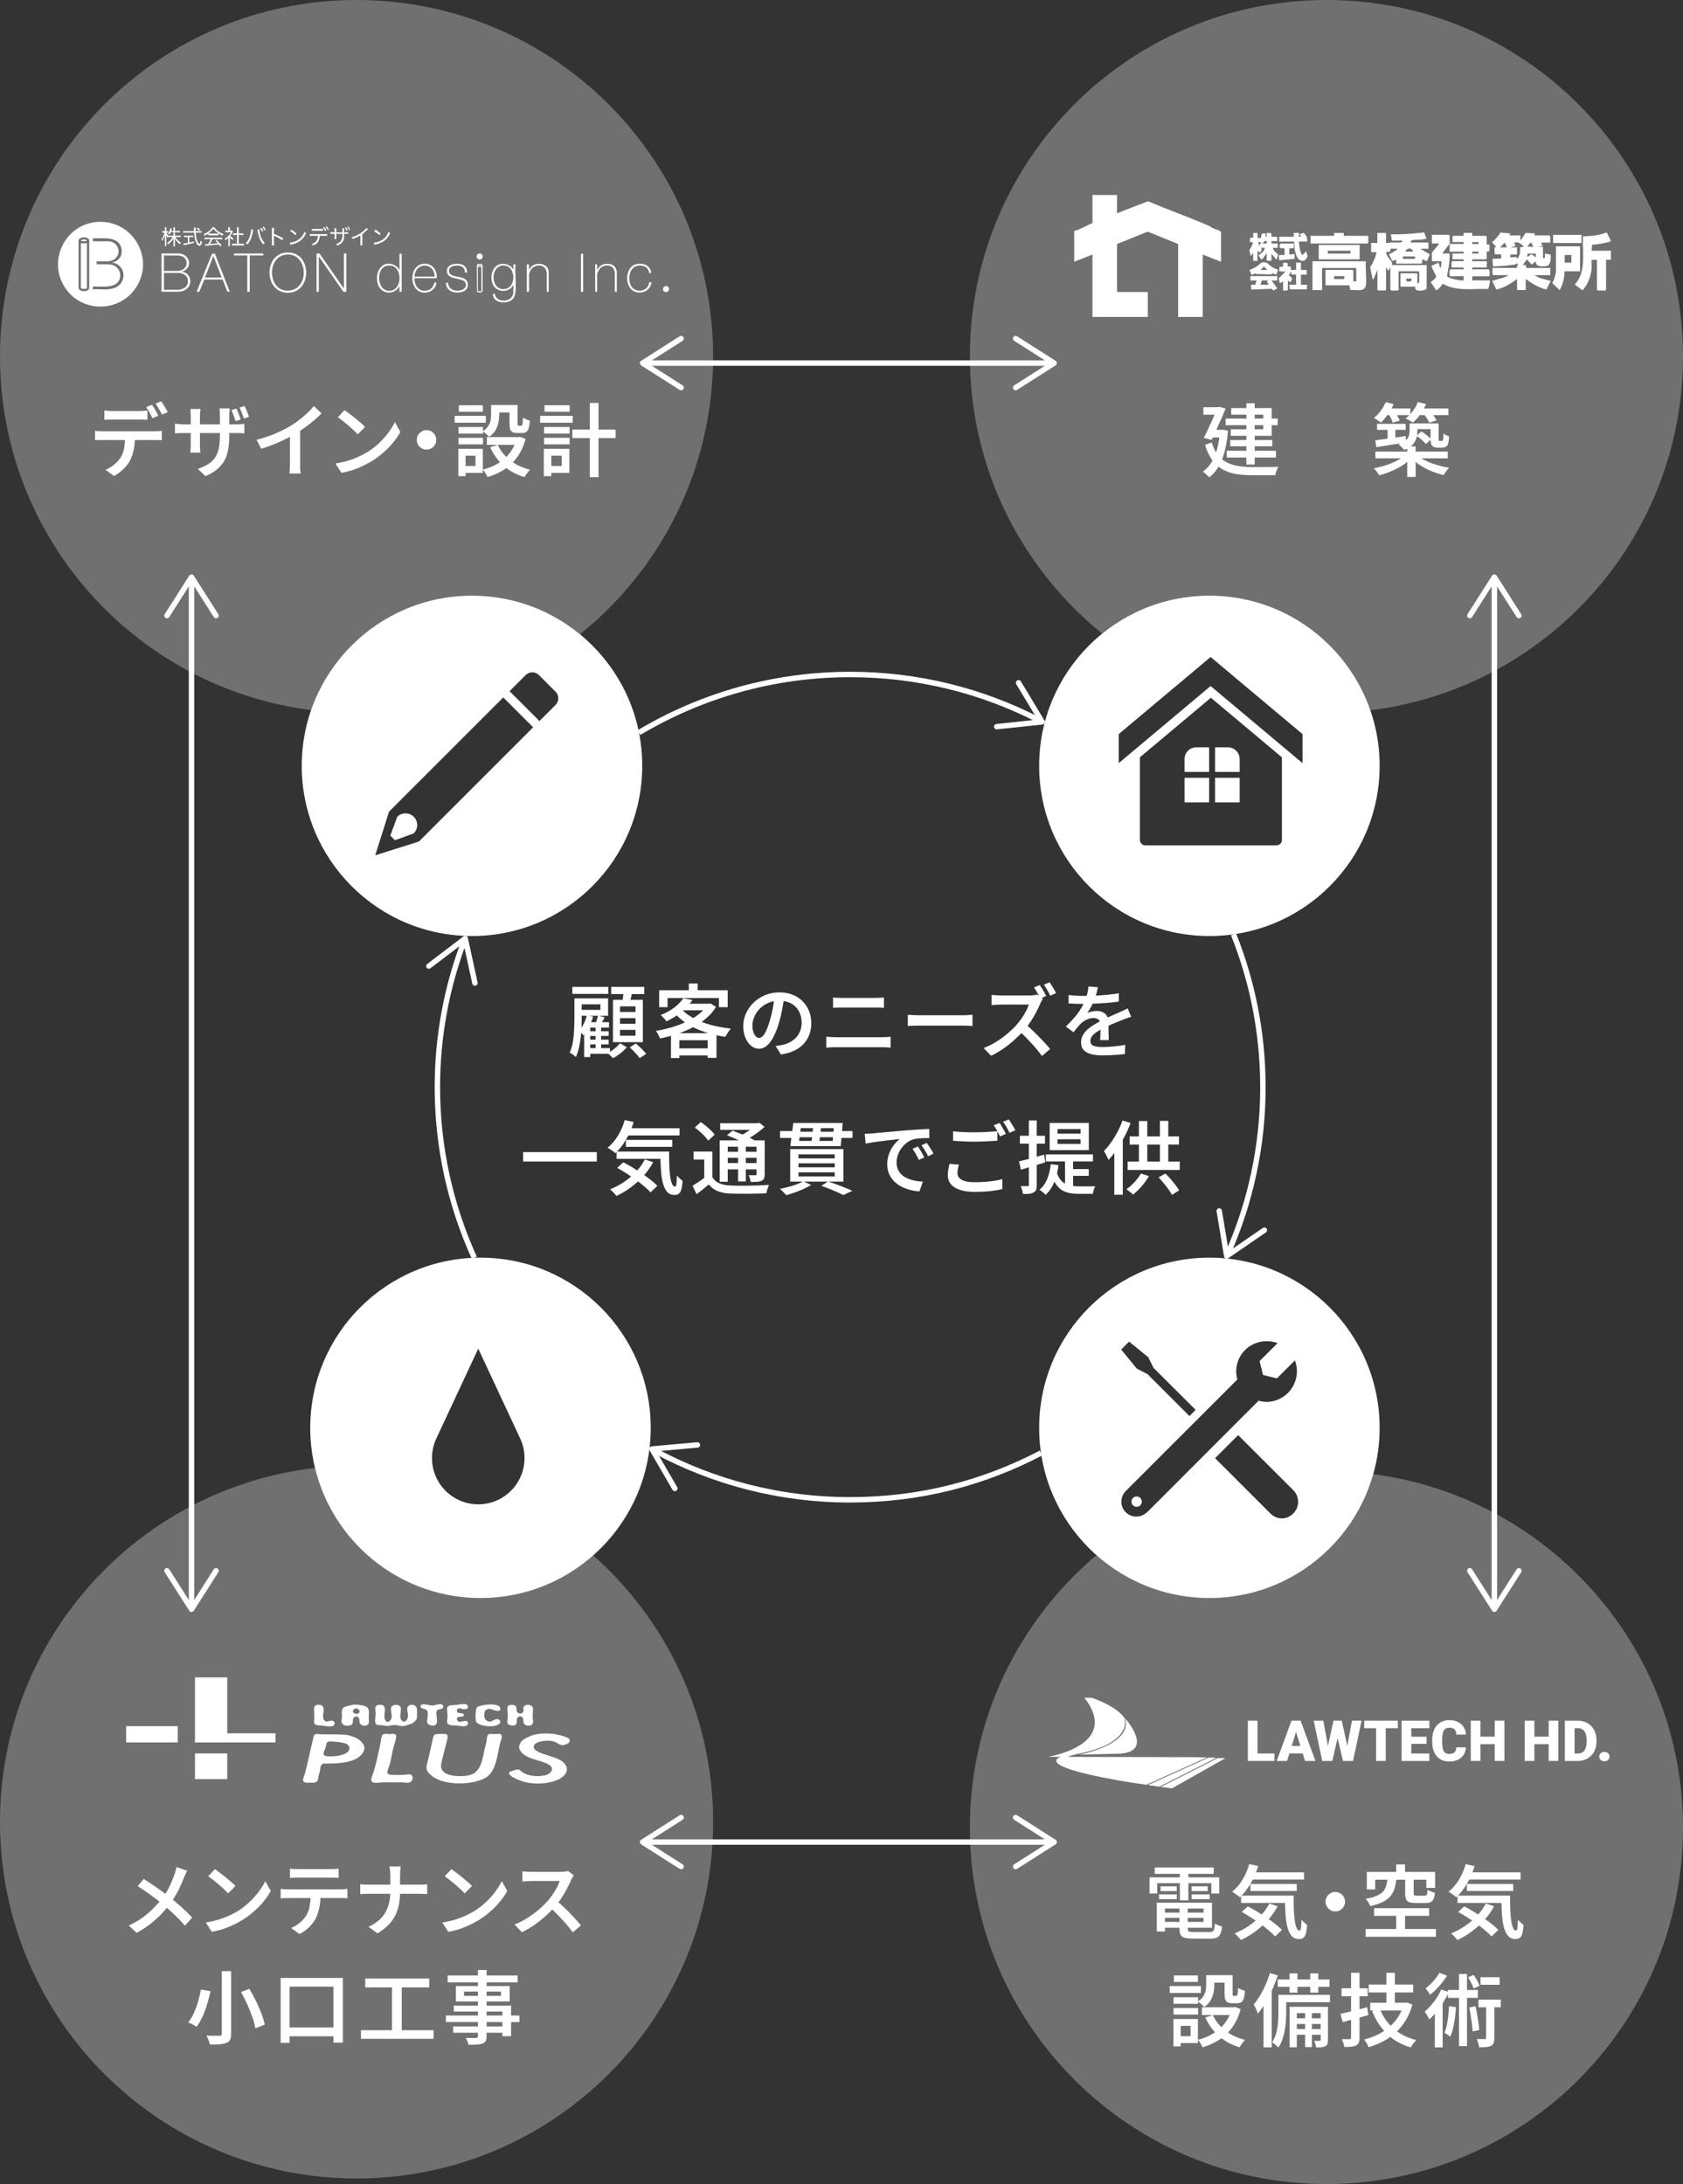 <?xml version="1.0" encoding="UTF-8"?><svg id="b" xmlns="http://www.w3.org/2000/svg" viewBox="0 0 590 765.84"><rect x="0" y="0" width="590" height="765.84" fill="#333333" stroke="none"/><defs><style>.d{opacity:.3;}.d,.e{fill:#fff;}.f{fill:none;stroke:#fff;stroke-miterlimit:10;stroke-width:1.9px;}</style></defs><g id="c"><path class="e" d="M33.33,151.06c.39.06.82.1,1.27.13.46.03.9.04,1.33.04h18.34c.3,0,.69,0,1.18-.03.49-.02.91-.06,1.26-.14v3.28c-.34-.02-.73-.03-1.19-.04-.46,0-.87-.01-1.25-.01h-18.34c-.41,0-.85,0-1.33.01-.48,0-.9.03-1.27.07v-3.3ZM36.58,143.94c.45.06.92.1,1.43.14s.98.06,1.43.06h9.32c.47,0,.95-.02,1.46-.06s.99-.08,1.46-.14v3.25c-.47-.04-.95-.06-1.46-.07-.5,0-.99-.01-1.46-.01h-9.3c-.47,0-.96,0-1.48.01-.52,0-.99.03-1.4.07v-3.25ZM47.33,152.79c0,1.79-.15,3.42-.45,4.87s-.75,2.76-1.34,3.92c-.34.63-.79,1.28-1.36,1.93s-1.21,1.27-1.93,1.86-1.49,1.1-2.31,1.53l-2.94-2.16c1.01-.41,1.97-.98,2.9-1.72.92-.74,1.67-1.53,2.23-2.37.71-1.08,1.18-2.29,1.4-3.61.22-1.33.34-2.74.34-4.26h3.47ZM53.27,141.93c.24.32.5.71.78,1.18.28.47.55.93.81,1.4.26.47.48.89.64,1.26l-2.04.87c-.28-.58-.62-1.24-1.04-1.97-.41-.74-.8-1.38-1.18-1.92l2.02-.81ZM56.52,140.7c.24.36.51.77.8,1.23.29.47.57.93.84,1.39.27.46.49.85.66,1.19l-2.02.87c-.3-.6-.66-1.26-1.08-1.97-.42-.72-.82-1.34-1.19-1.86l1.99-.84Z"/><path class="e" d="M61.33,148.56c.15.02.37.05.67.08.3.04.64.08,1.04.11.39.04.81.06,1.26.06h18.42c.71,0,1.29-.02,1.75-.06s.85-.08,1.19-.14v3.33c-.26-.02-.64-.04-1.13-.06-.5-.02-1.1-.03-1.81-.03h-18.42c-.45,0-.86,0-1.25.01s-.72.02-1.01.04c-.29.02-.53.04-.71.06v-3.42ZM70.27,143.41c-.02.22-.05.55-.1.97-.05.42-.07.9-.07,1.44v10.08c0,.37,0,.75.03,1.13s.04.72.06,1.01.04.51.06.66h-3.53c.02-.15.04-.37.06-.66s.04-.62.06-.99c.02-.37.03-.76.03-1.15v-10.11c0-.37-.01-.77-.04-1.18-.03-.41-.06-.81-.1-1.2h3.56ZM80.37,152.82c0,1.77-.13,3.37-.38,4.79-.25,1.42-.68,2.7-1.29,3.84-.61,1.14-1.45,2.16-2.53,3.07-1.08.91-2.46,1.72-4.12,2.45l-2.69-2.52c1.33-.49,2.48-1.02,3.46-1.61.98-.59,1.78-1.31,2.41-2.16.62-.85,1.09-1.9,1.4-3.15.31-1.25.46-2.77.46-4.56v-7.25c0-.56-.01-1.06-.04-1.5-.03-.44-.06-.78-.1-1.02h3.58c-.02.24-.05.58-.1,1.02-.05.44-.07.94-.07,1.5v7.11ZM82.87,143.25c.17.34.34.74.53,1.2.19.47.37.93.55,1.39.18.46.32.87.43,1.25l-1.79.59c-.13-.41-.28-.84-.43-1.29-.16-.45-.33-.9-.5-1.36-.18-.46-.36-.87-.55-1.25l1.76-.53ZM85.72,142.35c.19.35.37.76.56,1.22.19.46.37.92.56,1.37.19.46.33.87.42,1.25l-1.76.56c-.21-.62-.44-1.27-.71-1.97-.27-.7-.55-1.32-.83-1.86l1.76-.56Z"/><path class="e" d="M89.98,154.22c2.48-.65,4.75-1.42,6.8-2.31,2.05-.89,3.86-1.82,5.43-2.79.97-.6,1.94-1.27,2.9-2.03.96-.76,1.87-1.54,2.73-2.35.86-.81,1.59-1.59,2.18-2.34l2.72,2.55c-.84.84-1.75,1.68-2.74,2.53-.99.85-2.02,1.66-3.09,2.42-1.07.77-2.16,1.48-3.26,2.16-1.04.62-2.22,1.25-3.53,1.9-1.31.65-2.69,1.27-4.16,1.85-1.47.58-2.94,1.1-4.41,1.57l-1.57-3.16ZM101.65,150.78l3.56-.9v12.66c0,.39,0,.82.01,1.27,0,.46.03.89.07,1.29.04.4.08.7.14.91h-3.98c.04-.21.07-.51.1-.91.03-.4.05-.83.07-1.29.02-.46.03-.88.03-1.27v-11.76Z"/><path class="e" d="M117.59,162.51c1.51-.22,2.92-.53,4.23-.92,1.31-.39,2.52-.84,3.63-1.33s2.11-1,3.01-1.53c1.55-.93,2.97-2,4.26-3.21,1.29-1.2,2.42-2.45,3.39-3.75.97-1.3,1.75-2.55,2.32-3.77l1.93,3.47c-.69,1.25-1.54,2.49-2.55,3.72-1.01,1.23-2.15,2.4-3.42,3.51s-2.64,2.12-4.12,3.04c-.95.56-1.98,1.11-3.08,1.64s-2.28,1.01-3.53,1.43c-1.25.42-2.58.74-3.98.97l-2.1-3.28ZM120.78,143.8c.49.34,1.05.75,1.71,1.25.65.5,1.33,1.02,2.02,1.58.69.56,1.34,1.11,1.96,1.64.62.53,1.12,1.01,1.51,1.44l-2.55,2.58c-.36-.37-.82-.83-1.39-1.37-.57-.54-1.19-1.1-1.86-1.67s-1.33-1.12-1.99-1.64c-.65-.52-1.24-.95-1.76-1.29l2.35-2.52Z"/><path class="e" d="M149.53,150.83c.63,0,1.21.15,1.72.46.51.31.92.72,1.23,1.23.31.51.46,1.09.46,1.72s-.15,1.19-.46,1.71-.72.94-1.23,1.25c-.51.31-1.09.46-1.72.46s-1.19-.15-1.71-.46c-.52-.31-.94-.72-1.25-1.25s-.46-1.09-.46-1.71.15-1.21.46-1.72c.31-.51.72-.92,1.25-1.23.52-.31,1.09-.46,1.71-.46Z"/><path class="e" d="M159.39,145.82h10.92v2.41h-10.92v-2.41ZM160.68,157.38h2.55v9.58h-2.55v-9.58ZM160.73,149.74h8.6v2.3h-8.6v-2.3ZM160.73,153.52h8.6v2.3h-8.6v-2.3ZM160.85,142.1h8.43v2.27h-8.43v-2.27ZM162.13,157.38h7.14v8.43h-7.14v-2.41h4.56v-3.61h-4.56v-2.41ZM172.16,142.01h2.86v3.42c0,.84-.09,1.74-.28,2.69-.19.95-.53,1.87-1.04,2.74-.5.88-1.25,1.65-2.24,2.32-.13-.19-.34-.41-.62-.66-.28-.25-.56-.5-.85-.74-.29-.24-.54-.42-.74-.53.86-.58,1.5-1.2,1.92-1.86.42-.66.69-1.34.81-2.03.12-.69.18-1.35.18-1.99v-3.36ZM181.2,153.27h.56l.53-.11,1.96.73c-.49,1.87-1.15,3.52-2,4.97-.85,1.45-1.85,2.72-3,3.81-1.15,1.09-2.43,2.02-3.84,2.77s-2.92,1.38-4.52,1.86c-.09-.26-.23-.56-.42-.88-.19-.33-.38-.65-.59-.97-.21-.32-.41-.58-.62-.78,1.46-.37,2.82-.88,4.09-1.51,1.27-.63,2.43-1.4,3.47-2.31,1.04-.91,1.94-1.96,2.67-3.15.74-1.19,1.3-2.52,1.69-3.98v-.45ZM170.67,153.27h11.7v2.72h-11.7v-2.72ZM174.51,155.98c.95,2.11,2.4,3.92,4.35,5.45,1.95,1.52,4.27,2.62,6.96,3.29-.22.19-.46.44-.71.76s-.49.63-.7.95c-.21.32-.4.61-.55.87-2.82-.84-5.23-2.15-7.24-3.93-2.01-1.78-3.6-3.96-4.77-6.54l2.66-.84ZM173.31,142.01h6.8v2.63h-6.8v-2.63ZM178.6,142.01h2.83v6.44c0,.35.02.58.07.67s.16.14.35.14h.9c.13,0,.23-.06.31-.18.08-.12.13-.39.17-.81s.07-1.04.08-1.86c.26.22.64.43,1.13.63.49.2.94.34,1.33.43-.09,1.14-.24,2.03-.43,2.66s-.48,1.08-.84,1.33-.84.38-1.41.38h-1.76c-.69,0-1.24-.1-1.64-.29-.4-.2-.68-.54-.84-1.02-.16-.49-.24-1.16-.24-2.02v-6.5Z"/><path class="e" d="M189.35,145.82h11.42v2.41h-11.42v-2.41ZM190.64,157.38h2.63v9.58h-2.63v-9.58ZM190.72,149.74h8.96v2.3h-8.96v-2.3ZM190.72,153.52h8.96v2.3h-8.96v-2.3ZM190.89,142.1h8.82v2.27h-8.82v-2.27ZM192.09,157.38h7.5v8.43h-7.5v-2.41h4.84v-3.61h-4.84v-2.41ZM200.66,150.64h15.15v2.97h-15.15v-2.97ZM206.77,141.29h3.05v26.04h-3.05v-26.04Z"/><line class="f" x1="523.87" y1="203.69" x2="523.87" y2="562.97"/><path class="e" d="M514.76,216.66c.44.28,1.03.15,1.31-.29l7.8-12.25,7.8,12.25c.28.44.87.57,1.31.29.44-.28.57-.87.29-1.31l-8.6-13.5c-.17-.27-.48-.44-.8-.44s-.63.17-.8.44l-8.6,13.5c-.1.16-.15.34-.15.51,0,.31.16.62.44.8Z"/><path class="e" d="M514.76,549.99c.44-.28,1.03-.15,1.31.29l7.8,12.25,7.8-12.25c.28-.44.87-.57,1.31-.29.44.28.57.87.29,1.31l-8.6,13.5c-.17.27-.48.44-.8.44s-.63-.17-.8-.44l-8.6-13.5c-.1-.16-.15-.34-.15-.51,0-.31.16-.62.44-.8Z"/><line class="f" x1="67.14" y1="203.69" x2="67.14" y2="562.97"/><path class="e" d="M58.03,216.66c.44.28,1.03.15,1.31-.29l7.8-12.25,7.8,12.25c.28.44.87.57,1.31.29s.57-.87.29-1.31l-8.6-13.5c-.17-.27-.48-.44-.8-.44s-.63.17-.8.44l-8.6,13.5c-.1.16-.15.34-.15.51,0,.31.16.62.44.8Z"/><path class="e" d="M58.03,549.99c.44-.28,1.03-.15,1.31.29l7.8,12.25,7.8-12.25c.28-.44.87-.57,1.31-.29s.57.87.29,1.31l-8.6,13.5c-.17.27-.48.44-.8.44s-.63-.17-.8-.44l-8.6-13.5c-.1-.16-.15-.34-.15-.51,0-.31.16-.62.44-.8Z"/><line class="f" x1="368.22" y1="127.32" x2="226.6" y2="127.32"/><path class="e" d="M355.25,118.21c-.28.44-.15,1.03.29,1.31l12.25,7.8-12.25,7.8c-.44.28-.57.87-.29,1.31s.87.57,1.31.29l13.5-8.6c.27-.17.44-.48.44-.8s-.17-.63-.44-.8l-13.5-8.6c-.16-.1-.34-.15-.51-.15-.31,0-.62.16-.8.44Z"/><path class="e" d="M239.57,118.21c.28.44.15,1.03-.29,1.31l-12.25,7.8,12.25,7.8c.44.28.57.87.29,1.31s-.87.57-1.31.29l-13.5-8.6c-.27-.17-.44-.48-.44-.8s.17-.63.44-.8l13.5-8.6c.16-.1.34-.15.51-.15.31,0,.62.16.8.44Z"/><line class="f" x1="368.22" y1="645.92" x2="226.6" y2="645.92"/><path class="e" d="M355.25,636.81c-.28.44-.15,1.03.29,1.31l12.25,7.8-12.25,7.8c-.44.28-.57.87-.29,1.31s.87.57,1.31.29l13.5-8.6c.27-.17.44-.48.44-.8s-.17-.63-.44-.8l-13.5-8.6c-.16-.1-.34-.15-.51-.15-.31,0-.62.16-.8.44Z"/><path class="e" d="M239.57,636.81c.28.44.15,1.03-.29,1.31l-12.25,7.8,12.25,7.8c.44.28.57.87.29,1.31s-.87.57-1.31.29l-13.5-8.6c-.27-.17-.44-.48-.44-.8s.17-.63.44-.8l13.5-8.6c.16-.1.34-.15.51-.15.31,0,.62.16.8.44Z"/><path class="f" d="M229.7,508.76c20.35,10.93,43.61,17.15,68.33,17.15s46.89-5.95,66.91-16.41"/><path class="e" d="M237.06,522.77c.45-.26.61-.84.34-1.3l-7.29-12.56,14.46-1.3c.52-.05.91-.51.86-1.03-.05-.52-.51-.91-1.03-.86l-15.94,1.43c-.32.03-.61.22-.76.51-.15.29-.14.63.02.91l8.04,13.84c.1.16.23.29.38.37.28.14.62.15.91-.02Z"/><path class="f" d="M162.59,330.29c-5.96,15.84-9.26,32.99-9.26,50.92,0,21.35,4.66,41.6,12.96,59.85"/><path class="e" d="M149.59,339.33c.32.42.91.5,1.33.18l11.55-8.8,3.09,14.19c.11.51.62.84,1.13.73.51-.11.84-.62.73-1.13l-3.4-15.64c-.07-.32-.3-.58-.6-.69-.3-.11-.65-.06-.9.14l-12.74,9.7c-.15.11-.25.26-.32.43-.11.29-.07.64.14.91Z"/><path class="f" d="M364.17,252.49c-19.82-10.21-42.3-15.98-66.13-15.98-27.06,0-52.37,7.45-74.04,20.38"/><path class="e" d="M356.58,238.61c-.45.27-.59.85-.32,1.3l7.49,12.43-14.44,1.53c-.52.05-.9.52-.85,1.04.06.52.53.9,1.05.84l15.92-1.69c.32-.03.61-.23.75-.52.14-.29.13-.64-.04-.91l-8.26-13.71c-.1-.16-.23-.28-.39-.36-.28-.14-.63-.14-.91.04Z"/><path class="f" d="M430.6,439.2c7.78-17.76,12.13-37.36,12.13-57.99,0-18.94-3.68-37.02-10.3-53.6"/><path class="e" d="M444.03,430.82c-.3-.43-.89-.54-1.32-.24l-11.97,8.21-2.38-14.32c-.09-.52-.57-.87-1.09-.78-.52.09-.87.58-.78,1.09l2.62,15.79c.05.32.27.59.56.72.3.13.64.09.91-.09l13.2-9.05c.15-.11.27-.25.34-.41.12-.29.1-.63-.09-.91Z"/><path class="e" d="M201.37,350.08h2.55v7.25c0,.95-.03,2.01-.08,3.16-.06,1.16-.15,2.34-.29,3.54-.14,1.2-.35,2.38-.62,3.51s-.62,2.17-1.05,3.11c-.15-.15-.35-.33-.62-.53-.26-.21-.53-.41-.81-.6-.28-.2-.52-.33-.73-.41.52-1.16.9-2.43,1.12-3.81.22-1.38.37-2.77.43-4.16s.1-2.66.1-3.82v-7.25ZM200.64,346.05h12.6v2.46h-12.6v-2.46ZM202.57,350.08h10.61v6.1h-10.61v-2.07h7.92v-1.93h-7.92v-2.1ZM205.79,355.99l2.13.5c-.37,1.23-.85,2.43-1.44,3.6-.59,1.17-1.23,2.15-1.92,2.95-.11-.13-.27-.29-.46-.49-.2-.2-.4-.39-.62-.57-.21-.19-.4-.34-.55-.45.63-.71,1.2-1.55,1.69-2.52.49-.97.88-1.98,1.16-3.02ZM206.91,358.43h6.58v1.9h-6.58v10.33h-2.13v-10.39l1.57-1.85h.56ZM205.96,367.53h7.87v1.96h-7.87v-1.96ZM205.99,361.62h7.39v1.65h-7.39v-1.65ZM205.99,364.56h7.39v1.65h-7.39v-1.65ZM209.69,356.08l2.27.64c-.32.6-.62,1.19-.9,1.76-.28.58-.54,1.08-.78,1.51l-1.74-.59c.21-.47.42-1.02.64-1.65.22-.63.39-1.19.5-1.68ZM208.79,359.49h1.96v9.24h-1.96v-9.24ZM217.36,365.82l2.38,1.4c-.6.71-1.34,1.42-2.24,2.13-.9.71-1.76,1.28-2.6,1.71-.22-.26-.52-.57-.9-.91-.37-.35-.72-.64-1.04-.88.56-.26,1.12-.59,1.68-.98.56-.39,1.08-.81,1.55-1.25.48-.44.86-.84,1.16-1.22ZM214.25,346.05h11.62v2.52h-11.62v-2.52ZM214.89,350.59h10.47v14.84h-10.47v-14.84ZM217.36,352.89v1.96h5.43v-1.96h-5.43ZM217.36,357v1.99h5.43v-1.99h-5.43ZM217.36,361.12v2.04h5.43v-2.04h-5.43ZM218.62,347.4l3.11.36c-.21.82-.42,1.64-.64,2.45-.22.81-.43,1.52-.62,2.11l-2.41-.42c.13-.65.25-1.4.35-2.24.1-.84.17-1.6.21-2.27ZM220.77,367.25l2.13-1.34c.41.34.84.72,1.3,1.15.46.43.9.86,1.32,1.29.42.43.76.82,1.02,1.18l-2.27,1.51c-.24-.34-.56-.73-.95-1.18-.39-.45-.81-.9-1.26-1.36-.45-.46-.88-.87-1.29-1.25Z"/><path class="e" d="M247.88,351.96h.59l.53-.11,2.02,1.2c-.93,1.53-2.1,2.89-3.51,4.09-1.41,1.19-2.99,2.24-4.73,3.15-1.75.91-3.59,1.68-5.53,2.31-1.94.63-3.9,1.15-5.88,1.54-.13-.39-.34-.85-.62-1.37-.28-.52-.55-.95-.81-1.29,1.85-.3,3.68-.72,5.5-1.26,1.82-.54,3.54-1.19,5.17-1.95s3.07-1.62,4.33-2.6c1.26-.98,2.24-2.07,2.95-3.26v-.45ZM231.08,347.23h24.02v5.94h-3.08v-3.22h-18v3.22h-2.94v-5.94ZM239.56,350.03l3.19.62c-1.03,1.47-2.28,2.84-3.75,4.1-1.47,1.26-3.28,2.39-5.4,3.4-.13-.24-.31-.5-.55-.78s-.48-.55-.74-.81-.5-.47-.73-.62c1.98-.78,3.63-1.7,4.96-2.76,1.33-1.05,2.33-2.1,3.02-3.15ZM235.22,362.27h15.96v8.68h-3.08v-6.19h-9.94v6.24h-2.94v-8.74ZM238.83,353.7c1.08,1.27,2.51,2.38,4.27,3.32,1.76.94,3.77,1.72,6.01,2.34,2.24.62,4.61,1.05,7.11,1.32-.22.22-.45.51-.69.87-.23.36-.46.71-.69,1.05-.22.34-.41.67-.56.97-2.54-.37-4.94-.93-7.2-1.68-2.26-.75-4.31-1.7-6.15-2.87-1.84-1.17-3.41-2.54-4.72-4.13l2.6-1.18ZM236.71,367.61h12.91v2.49h-12.91v-2.49ZM240.01,351.96h8.76v2.3h-10.81l2.04-2.3ZM241.47,344.88h3.11v3.89h-3.11v-3.89Z"/><path class="e" d="M274.95,349.39c-.21,1.44-.45,2.95-.74,4.55-.29,1.6-.68,3.21-1.16,4.83-.56,1.89-1.2,3.5-1.9,4.84-.71,1.34-1.49,2.37-2.34,3.08-.85.71-1.76,1.06-2.73,1.06s-1.88-.34-2.72-1.01-1.52-1.61-2.03-2.81c-.51-1.2-.77-2.58-.77-4.13s.33-3.09.98-4.51c.65-1.42,1.55-2.68,2.7-3.78,1.15-1.1,2.49-1.96,4.03-2.59,1.54-.63,3.21-.94,5-.94,1.7,0,3.23.28,4.61.83s2.54,1.32,3.51,2.3c.97.98,1.72,2.12,2.24,3.43.52,1.31.78,2.71.78,4.2,0,1.96-.41,3.71-1.22,5.24-.81,1.53-2,2.79-3.57,3.78-1.57.99-3.52,1.65-5.85,1.99l-1.88-2.97c.52-.06.99-.12,1.4-.2.41-.07.8-.15,1.18-.22.9-.21,1.74-.52,2.53-.95.79-.43,1.49-.97,2.09-1.61.6-.64,1.07-1.4,1.41-2.27.34-.87.52-1.83.52-2.9,0-1.12-.17-2.15-.52-3.08-.35-.93-.85-1.75-1.53-2.45-.67-.7-1.49-1.24-2.45-1.62-.96-.38-2.07-.57-3.32-.57-1.51,0-2.85.27-4.02.81-1.17.54-2.15,1.24-2.95,2.1s-1.41,1.79-1.83,2.8c-.42,1.01-.63,1.97-.63,2.88,0,.99.12,1.82.36,2.48.24.66.55,1.16.91,1.48.36.33.73.49,1.11.49.41,0,.82-.21,1.23-.62s.82-1.05,1.22-1.92.81-1.97,1.22-3.32c.41-1.34.77-2.78,1.06-4.3.3-1.52.51-3.02.64-4.49l3.42.08Z"/><path class="e" d="M289.68,363.53c.52.02,1.07.05,1.65.1.58.05,1.14.07,1.68.07h16.27c.47,0,.96-.02,1.47-.06.51-.04,1-.07,1.47-.11v3.84c-.47-.06-.97-.1-1.51-.13-.54-.03-1.02-.04-1.43-.04h-16.27c-.54,0-1.11.01-1.69.04-.59.03-1.13.07-1.64.13v-3.84ZM292.03,349.78c.48.06,1.01.09,1.58.11.57.02,1.09.03,1.55.03h11.7c.56,0,1.11-.01,1.64-.04.53-.03.99-.06,1.39-.1v3.61c-.39-.02-.87-.04-1.44-.06-.57-.02-1.1-.03-1.58-.03h-11.68c-.52,0-1.06,0-1.62.03-.56.02-1.07.04-1.54.06v-3.61Z"/><path class="e" d="M318.27,355.83c.32.02.72.05,1.22.08.49.04,1.01.06,1.55.07.54,0,1.05.01,1.54.01h15.15c.67,0,1.28-.02,1.83-.07s1-.08,1.36-.1v3.95c-.32-.02-.78-.05-1.39-.08s-1.21-.06-1.81-.06h-15.15c-.78,0-1.57.01-2.37.04-.79.03-1.44.06-1.95.1v-3.95Z"/><path class="e" d="M365.59,350.28c-.09.15-.24.39-.43.71-.2.33-.35.62-.46.88-.37.9-.84,1.89-1.41,2.98s-1.21,2.18-1.93,3.28c-.72,1.09-1.48,2.1-2.28,3.01-1.03,1.18-2.17,2.33-3.43,3.47-1.26,1.14-2.58,2.18-3.96,3.14-1.38.95-2.8,1.77-4.26,2.46l-2.6-2.72c1.51-.58,2.98-1.31,4.4-2.18,1.42-.88,2.73-1.83,3.95-2.87,1.21-1.04,2.27-2.05,3.16-3.04.63-.71,1.24-1.48,1.81-2.32.57-.84,1.08-1.68,1.53-2.52s.77-1.61.98-2.3h-9.88c-.37,0-.77.01-1.2.04s-.82.06-1.18.08-.63.05-.81.07v-3.58c.22.02.54.04.94.07.4.03.81.06,1.22.08.41.03.76.04,1.04.04h10.14c.58,0,1.1-.03,1.57-.1s.83-.14,1.09-.24l2.04,1.54ZM359.43,359.07c.75.6,1.53,1.28,2.34,2.04.81.77,1.62,1.56,2.42,2.38.8.82,1.54,1.61,2.23,2.35.68.75,1.25,1.41,1.72,1.99l-2.86,2.46c-.67-.95-1.46-1.94-2.35-2.97-.9-1.03-1.84-2.05-2.83-3.08-.99-1.03-1.99-1.99-3-2.88l2.32-2.3ZM364.5,345.41c.24.36.51.77.8,1.23s.56.93.83,1.4c.26.47.47.87.62,1.2l-2.04.9c-.28-.58-.63-1.23-1.04-1.96-.41-.73-.8-1.37-1.18-1.93l2.02-.84ZM367.94,344.43c.24.35.51.77.8,1.23.29.47.57.93.84,1.39.27.46.48.85.63,1.19l-2.02.9c-.3-.6-.65-1.26-1.06-1.99-.41-.73-.81-1.35-1.2-1.88l2.02-.84Z"/><path class="e" d="M384.88,346.19c-.11.52-.27,1.18-.46,1.97-.2.79-.49,1.69-.88,2.67-.3.73-.66,1.48-1.08,2.27s-.85,1.48-1.3,2.1c.28-.15.62-.27,1.02-.38.4-.1.81-.18,1.23-.24.42-.06.8-.08,1.13-.08,1.16,0,2.12.33,2.88.99.77.66,1.15,1.62,1.15,2.87,0,.37,0,.83.01,1.37,0,.54.02,1.11.03,1.71,0,.6.02,1.18.04,1.75.02.57.03,1.08.03,1.53h-3.02c.04-.34.06-.73.08-1.19.02-.46.03-.94.04-1.46,0-.51.01-1,.01-1.47v-1.26c0-.88-.24-1.49-.73-1.85-.49-.35-1.04-.53-1.65-.53-.82,0-1.64.19-2.45.57-.81.38-1.5.84-2.06,1.39-.41.41-.82.87-1.23,1.37s-.86,1.06-1.34,1.68l-2.69-2.02c1.23-1.18,2.3-2.3,3.19-3.36.9-1.06,1.64-2.1,2.24-3.12.6-1.02,1.08-2,1.46-2.95.28-.76.51-1.55.7-2.35.19-.8.3-1.56.34-2.27l3.3.28ZM374.61,348.91c.73.09,1.55.17,2.46.22.92.06,1.72.08,2.41.08,1.23,0,2.58-.03,4.05-.08,1.47-.06,2.94-.15,4.44-.29,1.49-.14,2.91-.32,4.26-.55v2.91c-.99.15-2.05.28-3.19.38-1.14.1-2.29.19-3.46.25-1.17.07-2.29.11-3.36.14-1.07.03-2.04.04-2.9.04-.39,0-.85,0-1.39-.01-.53,0-1.09-.03-1.67-.07-.58-.04-1.13-.07-1.65-.08v-2.94ZM396.56,356.53c-.28.08-.6.18-.97.31-.36.13-.73.27-1.11.41-.37.14-.71.27-1.01.38-.93.37-2.02.82-3.26,1.33-1.24.51-2.52,1.11-3.82,1.78-.88.45-1.62.9-2.24,1.34-.62.45-1.09.91-1.41,1.39-.33.48-.49.99-.49,1.55,0,.43.09.78.28,1.06s.47.5.84.64c.37.15.83.26,1.37.32.54.07,1.16.1,1.85.1,1.16,0,2.45-.07,3.88-.21,1.43-.14,2.76-.32,3.99-.55l-.11,3.22c-.63.07-1.4.15-2.31.24-.91.08-1.84.14-2.8.18-.96.04-1.87.06-2.73.06-1.42,0-2.7-.14-3.84-.41-1.14-.27-2.04-.74-2.7-1.4-.66-.66-.99-1.58-.99-2.76,0-.93.21-1.78.64-2.53.43-.76,1-1.45,1.71-2.07.71-.62,1.49-1.19,2.34-1.69.85-.5,1.68-.97,2.51-1.4.88-.45,1.68-.83,2.41-1.16.73-.33,1.4-.62,2.03-.9.63-.27,1.23-.54,1.81-.8.5-.22.99-.45,1.47-.67.48-.22.95-.46,1.41-.7l1.26,2.94Z"/><path class="e" d="M183.38,403.99h25.84v3.3h-25.84v-3.3Z"/><path class="e" d="M219,392.74l3.14.7c-.67,2.22-1.57,4.28-2.69,6.19-1.12,1.9-2.36,3.48-3.72,4.73-.19-.19-.45-.4-.78-.64-.34-.24-.68-.48-1.04-.71-.35-.23-.66-.42-.92-.57,1.38-1.08,2.59-2.48,3.63-4.19s1.83-3.54,2.39-5.5ZM226.08,406.57l2.91.95c-.95,1.75-2.11,3.38-3.46,4.87-1.35,1.49-2.83,2.82-4.42,3.99-1.6,1.17-3.26,2.16-5,2.98-.15-.21-.35-.45-.62-.74-.26-.29-.54-.58-.83-.87s-.55-.53-.77-.71c1.74-.71,3.37-1.58,4.91-2.62,1.54-1.04,2.93-2.22,4.17-3.54s2.27-2.76,3.09-4.31ZM216.14,403.8h16.35v2.55h-16.35v-2.55ZM216.36,409.51l2.13-1.96c1.04.54,2.13,1.15,3.25,1.83,1.12.68,2.23,1.39,3.32,2.13s2.1,1.47,3.04,2.21,1.72,1.43,2.35,2.09l-2.38,2.3c-.6-.65-1.34-1.36-2.23-2.11s-1.86-1.52-2.93-2.3c-1.06-.77-2.16-1.52-3.29-2.24-1.13-.72-2.22-1.37-3.26-1.95ZM219.11,395.62h19.12v2.52h-19.12v-2.52ZM219.42,399.71h16.24v2.44h-16.24v-2.44ZM231.48,403.8h3.08c0,1.74.02,3.34.07,4.82.05,1.47.15,2.77.31,3.89.16,1.12.38,1.99.66,2.62.28.63.63.94,1.06.94.24-.02.41-.38.49-1.08s.14-1.63.15-2.79c.28.34.6.68.97,1.02.36.35.71.63,1.02.85-.08,1.16-.21,2.11-.39,2.84-.19.74-.47,1.27-.85,1.61s-.91.5-1.58.5c-1.12,0-2.01-.39-2.66-1.16s-1.15-1.85-1.48-3.23c-.34-1.38-.56-3-.66-4.84-.1-1.85-.16-3.84-.18-5.99Z"/><path class="e" d="M249.74,412.81c.6.97,1.42,1.68,2.46,2.13,1.04.45,2.3.7,3.78.76.82.04,1.82.06,2.98.07,1.17,0,2.39,0,3.67-.01,1.28-.02,2.52-.05,3.74-.1,1.21-.05,2.29-.11,3.22-.18-.11.22-.23.51-.35.87-.12.35-.24.71-.35,1.08-.11.36-.2.7-.25.99-.84.04-1.81.07-2.91.1-1.1.03-2.24.05-3.43.06-1.19,0-2.33,0-3.43-.01-1.1-.02-2.07-.04-2.91-.06-1.7-.07-3.16-.35-4.37-.84-1.21-.49-2.25-1.27-3.11-2.35-.65.56-1.33,1.12-2.03,1.69-.7.57-1.45,1.15-2.25,1.75l-1.4-2.97c.67-.41,1.39-.87,2.16-1.39.76-.51,1.49-1.04,2.18-1.58h2.6ZM249.74,403.8v10.22h-2.86v-7.42h-3.72v-2.8h6.58ZM243.58,395.37l2.07-1.9c.6.39,1.21.84,1.83,1.36.63.51,1.21,1.03,1.76,1.55.55.52.98,1.02,1.3,1.48l-2.27,2.13c-.28-.47-.68-.97-1.2-1.51-.52-.54-1.09-1.09-1.69-1.64s-1.21-1.04-1.81-1.47ZM252.29,399.88h14.34v2.21h-11.51v12.29h-2.83v-14.5ZM252.48,393.86h13.52v2.3h-13.52v-2.3ZM253.86,403.88h12.35v2.1h-12.35v-2.1ZM253.86,407.83h12.35v2.21h-12.35v-2.21ZM254.86,398.08l1.93-1.62c.84.3,1.75.65,2.74,1.05.99.4,1.95.82,2.87,1.25.92.43,1.69.83,2.31,1.2l-2.04,1.79c-.56-.35-1.29-.75-2.18-1.19-.9-.44-1.84-.88-2.83-1.32-.99-.44-1.92-.83-2.8-1.16ZM258.76,400.89h2.69v13.38h-2.69v-13.38ZM264.94,393.86h.67l.62-.17,1.79,1.46c-.65.6-1.39,1.2-2.2,1.82-.81.62-1.66,1.19-2.53,1.72-.88.53-1.74.99-2.58,1.39-.19-.26-.43-.56-.74-.9s-.56-.6-.77-.78c.73-.34,1.46-.73,2.18-1.19.73-.46,1.41-.93,2.04-1.43.63-.49,1.14-.96,1.51-1.39v-.53ZM265.2,399.88h2.88v11.84c0,.63-.08,1.13-.22,1.48-.15.36-.44.63-.87.84-.41.21-.93.33-1.55.36-.63.04-1.38.06-2.25.06-.06-.35-.15-.76-.29-1.22-.14-.46-.29-.84-.46-1.16.5.02.98.03,1.44.03h.91c.17,0,.28-.04.34-.11.06-.07.08-.19.08-.34v-11.79Z"/><path class="e" d="M281.63,414.24l2.74,1.26c-.77.47-1.65.93-2.65,1.39s-2.03.87-3.08,1.25c-1.05.37-2.06.69-3.01.95-.19-.21-.41-.45-.67-.73-.26-.28-.53-.56-.81-.83-.28-.27-.53-.49-.76-.66.99-.19,1.99-.42,3.01-.69s1.98-.57,2.88-.9c.91-.33,1.68-.68,2.34-1.05ZM273.46,396.6h5.46v.25h14.03v-.25h5.91v2.41h-5.91v-.25h-14.03v.25h-5.46v-2.41ZM277.01,402.93h18.65v11.4h-18.65v-11.4ZM278.08,393.77h17.33l-.67,8.12h-17.67l1.01-8.12ZM279.92,404.78v1.4h12.71v-1.4h-12.71ZM279.92,407.91v1.4h12.71v-1.4h-12.71ZM279.92,411.08v1.43h12.71v-1.43h-12.71ZM280.71,395.59l-.56,4.48h11.76l.36-4.48h-11.56ZM285.13,394.64h2.74c-.06.69-.13,1.42-.21,2.18-.08.77-.17,1.5-.25,2.2s-.17,1.33-.27,1.89h-2.77c.11-.58.21-1.22.29-1.93.08-.71.17-1.44.25-2.2s.15-1.47.21-2.14ZM287.93,415.78l2.35-1.48c1.03.32,2.06.67,3.11,1.06,1.04.39,2.04.78,2.98,1.16.94.38,1.75.73,2.42,1.05l-3.19,1.48c-.58-.32-1.28-.66-2.1-1.02-.82-.36-1.71-.74-2.66-1.13s-1.92-.76-2.91-1.12Z"/><path class="e" d="M303.14,397.58c.54-.02,1.05-.04,1.54-.07.49-.03.87-.05,1.15-.07.54-.06,1.23-.12,2.07-.2.84-.07,1.8-.16,2.87-.27,1.07-.1,2.22-.21,3.43-.31,1.21-.1,2.46-.21,3.75-.32.99-.07,1.96-.14,2.91-.21s1.85-.12,2.69-.17,1.58-.08,2.21-.1l.03,3.22c-.5-.02-1.09-.02-1.75,0-.66.02-1.32.06-1.96.11-.64.06-1.22.15-1.72.28-.88.24-1.69.64-2.44,1.2s-1.39,1.22-1.93,1.97c-.54.76-.96,1.56-1.25,2.42-.29.86-.43,1.7-.43,2.52,0,.97.17,1.82.5,2.55.34.73.8,1.35,1.39,1.86s1.27.94,2.06,1.27,1.62.59,2.52.76c.9.17,1.81.28,2.74.34l-1.18,3.39c-1.14-.06-2.25-.23-3.35-.52-1.09-.29-2.12-.69-3.08-1.19-.96-.5-1.81-1.13-2.53-1.88-.73-.75-1.3-1.61-1.72-2.59-.42-.98-.63-2.09-.63-3.32,0-1.38.23-2.65.69-3.81.46-1.16,1.03-2.17,1.71-3.04s1.37-1.54,2.06-2c-.54.06-1.2.13-1.97.21s-1.61.18-2.51.28c-.9.1-1.8.21-2.72.34-.92.12-1.79.25-2.62.38s-1.56.26-2.2.39l-.34-3.44ZM321.78,402.01c.22.32.48.7.76,1.16.28.46.55.92.81,1.39.26.47.48.9.67,1.29l-1.9.87c-.35-.75-.71-1.43-1.05-2.06-.35-.62-.73-1.24-1.16-1.83l1.88-.81ZM324.89,400.77c.22.32.48.7.78,1.13.3.44.59.89.87,1.36.28.47.52.89.73,1.26l-1.9.92c-.37-.75-.74-1.42-1.11-2.02-.36-.6-.77-1.2-1.22-1.82l1.85-.84Z"/><path class="e" d="M336.15,408.39c-.15.52-.27,1.02-.36,1.5-.09.48-.14.96-.14,1.44,0,.95.48,1.73,1.43,2.32.95.6,2.47.9,4.56.9,1.27,0,2.5-.04,3.68-.13s2.3-.21,3.33-.38c1.04-.17,1.95-.36,2.73-.59l.03,3.5c-.77.19-1.65.35-2.65.5-1,.15-2.09.27-3.26.35-1.18.08-2.43.13-3.75.13-2.07,0-3.81-.23-5.21-.69-1.4-.46-2.46-1.12-3.18-1.99s-1.08-1.93-1.08-3.18c0-.78.07-1.51.2-2.18s.25-1.27.36-1.79l3.3.28ZM334.13,396.69c1.03.13,2.18.22,3.46.28,1.28.06,2.65.08,4.1.08.92,0,1.85-.02,2.8-.06.95-.04,1.88-.09,2.77-.15.9-.07,1.69-.13,2.38-.18v3.33c-.63.04-1.4.08-2.31.14-.91.06-1.85.1-2.83.14-.98.04-1.91.06-2.79.06-1.46,0-2.8-.03-4.05-.1-1.24-.07-2.42-.14-3.54-.21v-3.33ZM350.4,393.75c.24.34.5.74.77,1.2.27.47.54.93.8,1.4.26.47.49.88.67,1.23l-2.04.9c-.3-.58-.65-1.24-1.05-1.99-.4-.75-.8-1.38-1.19-1.9l2.04-.84ZM353.65,392.51c.24.35.51.77.8,1.23.29.47.57.93.84,1.39.27.46.49.85.66,1.19l-2.04.9c-.28-.6-.63-1.26-1.05-1.99-.42-.73-.83-1.35-1.22-1.88l2.02-.84Z"/><path class="e" d="M357.23,407.24c1.14-.26,2.49-.61,4.06-1.04,1.57-.43,3.15-.88,4.76-1.34l.39,2.72c-1.46.45-2.93.9-4.42,1.34-1.49.45-2.87.86-4.12,1.23l-.67-2.91ZM357.54,398.25h8.79v2.77h-8.79v-2.77ZM360.68,392.88h2.77v22.57c0,.71-.07,1.27-.22,1.68-.15.41-.43.74-.84.98-.39.24-.9.4-1.51.48-.62.08-1.37.1-2.27.08-.04-.35-.13-.81-.28-1.36-.15-.55-.32-1.02-.5-1.41.52.02,1.01.03,1.47.03h.94c.17,0,.28-.03.35-.1s.1-.2.1-.41v-22.54ZM368.35,408.22l2.74.34c-.3,2.28-.82,4.29-1.55,6.05s-1.72,3.2-2.95,4.34c-.15-.17-.36-.36-.64-.59s-.56-.45-.84-.67-.52-.39-.73-.5c1.18-.95,2.08-2.2,2.72-3.74.63-1.54,1.05-3.28,1.26-5.22ZM366.64,404.81h16.52v2.44h-16.52v-2.44ZM367.98,393.75h13.72v9.55h-13.72v-9.55ZM370.45,411.11c.49,1.44,1.12,2.5,1.89,3.19.77.69,1.67,1.15,2.69,1.37,1.02.22,2.12.34,3.32.34h2.69c.6,0,1.16,0,1.69-.01.53,0,.94-.02,1.22-.04-.11.21-.23.47-.35.78-.12.32-.22.64-.31.98-.08.34-.14.63-.18.9h-4.9c-1.14,0-2.2-.09-3.18-.27-.98-.18-1.87-.5-2.67-.98-.8-.48-1.52-1.17-2.14-2.07-.63-.9-1.15-2.09-1.58-3.54l1.82-.64ZM370.73,395.9v1.62h8.09v-1.62h-8.09ZM370.73,399.49v1.62h8.09v-1.62h-8.09ZM373.36,406.09h2.83v11.42l-2.83-1.2v-10.22ZM375.38,409.93h6.3v2.38h-6.3v-2.38Z"/><path class="e" d="M393.52,392.91l2.83.87c-.6,1.59-1.31,3.17-2.13,4.75-.82,1.58-1.71,3.07-2.66,4.48-.95,1.41-1.94,2.65-2.97,3.71-.09-.24-.23-.56-.42-.95-.19-.39-.39-.79-.6-1.19s-.42-.72-.6-.97c.88-.86,1.72-1.86,2.53-3.01.81-1.15,1.56-2.38,2.25-3.68.69-1.31,1.28-2.64,1.76-4ZM390.64,400.55l2.97-2.94v21.34h-2.97v-18.4ZM399.96,411.5l2.83.9c-.47.8-1.01,1.61-1.62,2.41-.62.8-1.26,1.55-1.95,2.25-.68.7-1.35,1.31-2,1.83-.19-.17-.42-.37-.7-.62-.28-.24-.57-.48-.87-.71s-.56-.42-.78-.55c.97-.67,1.92-1.5,2.84-2.49.92-.99,1.68-2,2.25-3.02ZM395.31,407.3h18.26v2.94h-18.26v-2.94ZM396.01,398.48h17.3v2.86h-17.3v-2.86ZM399.26,393.1h2.94v15.74h-2.94v-15.74ZM406.15,412.84l2.41-1.34c.62.6,1.23,1.25,1.83,1.95s1.17,1.39,1.69,2.07c.52.68.95,1.3,1.29,1.86l-2.52,1.6c-.3-.58-.71-1.22-1.22-1.93-.51-.71-1.07-1.43-1.68-2.17-.61-.74-1.21-1.41-1.81-2.03ZM406.62,393.04h2.94v15.82h-2.94v-15.82Z"/><path class="e" d="M165.46,208.86c-32.96,0-59.68,26.72-59.68,59.68s26.72,59.68,59.68,59.68,59.68-26.72,59.68-59.68-26.72-59.68-59.68-59.68ZM146.85,295.08c-5.1,1.61-10.21,3.23-15.31,4.84,1.61-5.1,3.23-10.21,4.84-15.31,13.35-13.35,26.7-26.7,40.05-40.05l10.47,10.47c-13.35,13.35-26.7,26.7-40.05,40.05ZM194.77,247.17l-5.66,5.66c-3.49-3.49-6.98-6.98-10.47-10.47l5.66-5.66c1.27-1.27,3.34-1.27,4.62,0l5.85,5.85c1.27,1.27,1.27,3.34,0,4.62ZM139.24,286.43c-.8,2.19-1.6,4.38-2.41,6.57.54.54,1.08,1.08,1.62,1.63,2.19-.8,4.38-1.6,6.57-2.41,1.62-1.58,1.63-4.22.03-5.82-1.6-1.6-4.24-1.58-5.82.03Z"/><path class="e" d="M397.18,525.26c-.71.71-.71,1.86,0,2.57.71.71,1.86.71,2.57,0,.71-.71.71-1.86,0-2.57-.71-.71-1.86-.71-2.57,0ZM423.97,441c-32.96,0-59.68,26.72-59.68,59.68s26.72,59.68,59.68,59.68,59.68-26.72,59.68-59.68-26.72-59.68-59.68-59.68ZM394.13,472.13c.45-.45.91-.91,1.36-1.36l.33-.33,6.69,5.45c.63,1.26,1.26,2.52,1.9,3.78h0s.07.07.1.1c4.06,4.05,9.75,9.73,14.64,14.6-.72.72-1.45,1.45-2.17,2.17-4.87-4.88-10.55-10.55-14.62-14.62-.03-.03-.07-.07-.1-.1-1.25-.64-2.5-1.28-3.75-1.92l-5.46-6.68,1.09-1.09ZM402.39,530.02c-.67.67-1.95,1.66-3.72,1.77-1.15.07-2.81-.25-4.09-1.58-.96-.99-1.44-2.3-1.46-3.56-.03-1.55.63-3.02,1.77-4.06,12.96-12.96,25.92-25.91,38.88-38.87-.38-1.36-.49-2.78-.32-4.18.29-2.33,1.37-4.52,3.06-6.19,1.32-1.3,3-2.25,4.86-2.72,2.15-.55,4.41-.43,6.51.33-2.1,2.1-4.21,4.21-6.31,6.31.4,1.62.8,3.24,1.2,4.86,1.62.4,3.24.8,4.87,1.2,2.1-2.1,4.21-4.21,6.31-6.31.75,2,.9,4.18.42,6.25-.45,1.93-1.42,3.7-2.82,5.11-1.75,1.78-4.21,3.02-6.91,3.17-1.16.06-2.31-.07-3.42-.4-12.94,12.96-25.88,25.91-38.82,38.87ZM454.44,529.26c-.26.49-.6.96-1.02,1.39-.91.92-2.21,1.67-3.68,1.77-1.68.11-3.28-.57-4.43-1.77-6.43-6.43-12.86-12.85-19.29-19.28-.02-.02-.04-.04-.06-.06,2.7-2.7,5.4-5.39,8.09-8.09,6.45,6.45,12.9,12.9,19.35,19.34,1.04,1.09,1.69,2.52,1.69,4.04,0,.92-.22,1.84-.65,2.66Z"/><path class="e" d="M168.44,441c-32.96,0-59.68,26.72-59.68,59.68s26.72,59.68,59.68,59.68,59.68-26.72,59.68-59.68-26.72-59.68-59.68-59.68ZM167.66,527.49c-8.96,0-16.22-7.26-16.22-16.22,0-2.54.59-4.95,1.63-7.09l14.59-31.28,14.59,31.28c1.04,2.14,1.63,4.55,1.63,7.09,0,8.96-7.26,16.22-16.22,16.22Z"/><path class="e" d="M415.26,266.17v4.51h8.62v-8.63h-4.51c-2.27,0-4.12,1.85-4.12,4.12ZM415.26,281.36h8.62v-8.62h-8.62v8.62ZM434.58,266.17c0-2.27-1.84-4.12-4.12-4.12h-4.51v8.63h8.63v-4.51ZM423.97,208.86c-32.96,0-59.68,26.72-59.68,59.68s26.72,59.68,59.68,59.68,59.68-26.72,59.68-59.68-26.72-59.68-59.68-59.68ZM449.4,294.54c0,1.02-.85,1.87-1.88,1.87h-46.03c-1.04,0-1.88-.84-1.88-1.87v-29l24.88-20.87,24.9,20.88v28.99ZM456.62,267.6l-32.22-27.04-32.22,27.04v-10.18l32.22-27.04,32.22,27.04v10.18ZM434.58,272.74h-8.63v8.62h8.63v-8.62Z"/><path class="e" d="M65.6,655.97c-.17.3-.36.69-.57,1.18-.21.49-.39.89-.52,1.2-.35.93-.78,1.94-1.27,3.02-.5,1.08-1.06,2.17-1.69,3.28s-1.33,2.16-2.1,3.16c-.88,1.12-1.87,2.26-2.97,3.42s-2.35,2.29-3.75,3.39c-1.4,1.1-3,2.15-4.82,3.14l-2.77-2.55c2.56-1.21,4.76-2.61,6.62-4.2,1.86-1.59,3.51-3.33,4.97-5.24,1.14-1.46,2.05-2.92,2.74-4.38.69-1.46,1.28-2.89,1.76-4.27.13-.35.25-.77.36-1.23.11-.47.21-.87.28-1.2l3.72,1.29ZM50.37,658.83c.69.45,1.44.94,2.24,1.47.8.53,1.6,1.08,2.41,1.64.8.56,1.57,1.11,2.31,1.65.74.54,1.39,1.05,1.95,1.51,1.49,1.16,2.93,2.36,4.33,3.61,1.39,1.25,2.65,2.48,3.77,3.7l-2.55,2.83c-1.21-1.4-2.45-2.7-3.71-3.89-1.26-1.19-2.62-2.4-4.07-3.61-.5-.43-1.08-.9-1.74-1.41s-1.36-1.05-2.13-1.61c-.77-.56-1.56-1.12-2.39-1.69-.83-.57-1.68-1.12-2.53-1.64l2.13-2.55Z"/><path class="e" d="M72.15,674.11c1.51-.22,2.92-.53,4.23-.92,1.31-.39,2.52-.84,3.63-1.33s2.11-1,3.01-1.53c1.55-.93,2.97-2,4.26-3.21,1.29-1.2,2.42-2.45,3.39-3.75.97-1.3,1.75-2.55,2.32-3.77l1.93,3.47c-.69,1.25-1.54,2.49-2.55,3.72-1.01,1.23-2.15,2.4-3.42,3.51s-2.64,2.12-4.12,3.04c-.95.56-1.98,1.11-3.08,1.64s-2.28,1.01-3.53,1.43c-1.25.42-2.58.74-3.98.97l-2.1-3.28ZM75.34,655.41c.49.34,1.05.75,1.71,1.25.65.5,1.33,1.02,2.02,1.58.69.56,1.34,1.11,1.96,1.64.62.53,1.12,1.01,1.51,1.44l-2.55,2.58c-.36-.37-.82-.83-1.39-1.37-.57-.54-1.19-1.1-1.86-1.67s-1.33-1.12-1.99-1.64c-.65-.52-1.24-.95-1.76-1.29l2.35-2.52Z"/><path class="e" d="M98.38,662.35c.41.04.84.07,1.29.11.45.04.89.06,1.32.06h18.34c.3,0,.69-.01,1.18-.04.49-.03.91-.07,1.29-.13v3.28c-.34-.04-.73-.06-1.19-.07-.46,0-.88-.01-1.27-.01h-18.34c-.41,0-.85,0-1.32.03s-.9.05-1.29.08v-3.3ZM101.66,655.24c.45.06.92.1,1.43.13s.98.04,1.43.04h11.28c.45,0,.93-.01,1.44-.04.51-.03,1-.07,1.47-.13v3.25c-.47-.04-.95-.07-1.46-.08s-.99-.03-1.46-.03h-11.26c-.47,0-.96,0-1.48.03s-.99.05-1.4.08v-3.25ZM112.38,664.06c0,1.81-.15,3.44-.45,4.89s-.75,2.76-1.34,3.93c-.34.63-.78,1.28-1.34,1.93-.56.65-1.2,1.27-1.92,1.86-.72.59-1.5,1.09-2.34,1.5l-2.94-2.13c1.01-.41,1.98-.98,2.91-1.72s1.67-1.53,2.21-2.37c.71-1.08,1.18-2.29,1.4-3.61.22-1.33.34-2.74.36-4.26l3.44-.03Z"/><path class="e" d="M126.3,660.7c.39.04.85.08,1.37.11s1.05.06,1.6.06h17.61c.6,0,1.16-.01,1.68-.04.52-.03.92-.06,1.2-.1v3.42c-.28-.02-.71-.04-1.27-.06-.57-.02-1.12-.03-1.64-.03h-17.5c-.58,0-1.13,0-1.67.03-.53.02-.99.05-1.39.08v-3.47ZM136.83,657.62c0-.47-.03-1.01-.08-1.62s-.14-1.12-.25-1.51h3.98c-.08.39-.13.91-.17,1.54-.04.63-.06,1.17-.06,1.6v5.66c0,1.53-.12,2.98-.36,4.34-.24,1.36-.66,2.66-1.26,3.89-.6,1.23-1.41,2.38-2.44,3.43-1.03,1.05-2.32,2.05-3.86,2.98l-3.11-2.3c1.44-.67,2.64-1.44,3.61-2.3s1.75-1.81,2.34-2.86c.59-1.05,1.01-2.17,1.27-3.37.26-1.2.39-2.48.39-3.82v-5.66Z"/><path class="e" d="M155.06,674.11c1.51-.22,2.92-.53,4.23-.92,1.31-.39,2.52-.84,3.63-1.33s2.11-1,3.01-1.53c1.55-.93,2.97-2,4.26-3.21,1.29-1.2,2.42-2.45,3.39-3.75.97-1.3,1.75-2.55,2.32-3.77l1.93,3.47c-.69,1.25-1.54,2.49-2.55,3.72-1.01,1.23-2.15,2.4-3.42,3.51s-2.64,2.12-4.12,3.04c-.95.56-1.98,1.11-3.08,1.64s-2.28,1.01-3.53,1.43c-1.25.42-2.58.74-3.98.97l-2.1-3.28ZM158.25,655.41c.49.34,1.05.75,1.71,1.25.65.5,1.33,1.02,2.02,1.58.69.56,1.34,1.11,1.96,1.64.62.53,1.12,1.01,1.51,1.44l-2.55,2.58c-.36-.37-.82-.83-1.39-1.37-.57-.54-1.19-1.1-1.86-1.67s-1.33-1.12-1.99-1.64c-.65-.52-1.24-.95-1.76-1.29l2.35-2.52Z"/><path class="e" d="M201.12,657.59c-.09.15-.24.38-.43.7-.2.32-.35.62-.46.9-.37.88-.84,1.87-1.41,2.97s-1.21,2.2-1.93,3.29-1.48,2.1-2.28,3.01c-1.03,1.18-2.17,2.33-3.43,3.46-1.26,1.13-2.58,2.17-3.96,3.14-1.38.96-2.8,1.78-4.26,2.45l-2.6-2.69c1.51-.58,2.98-1.31,4.4-2.2,1.42-.89,2.73-1.84,3.95-2.87,1.21-1.03,2.27-2.04,3.16-3.05.63-.71,1.24-1.48,1.81-2.31.57-.83,1.08-1.67,1.53-2.51.45-.84.77-1.6.98-2.3h-9.88c-.37,0-.78.01-1.2.04-.43.03-.82.06-1.18.08s-.62.04-.81.04v-3.58c.22.04.54.07.94.1.4.03.81.05,1.22.07.41.02.76.03,1.04.03h10.14c.58,0,1.1-.03,1.57-.08.47-.06.83-.13,1.09-.22l2.04,1.54ZM194.96,666.36c.75.6,1.53,1.28,2.34,2.04s1.62,1.56,2.42,2.38,1.54,1.61,2.23,2.37c.68.76,1.25,1.41,1.72,1.97l-2.86,2.46c-.67-.93-1.46-1.91-2.35-2.94-.9-1.03-1.84-2.05-2.83-3.08s-1.99-1.99-3-2.88l2.32-2.32Z"/><path class="e" d="M70.41,697.64l3.42.56c-.32,1.4-.71,2.87-1.16,4.41-.46,1.54-1,3.01-1.62,4.41-.63,1.4-1.34,2.62-2.14,3.67-.24-.17-.54-.35-.9-.56-.35-.21-.71-.4-1.06-.57-.36-.18-.67-.32-.95-.43.78-.97,1.46-2.11,2.04-3.43.58-1.32,1.07-2.68,1.47-4.09s.7-2.73.91-3.96ZM77.75,691.17h3.28v21.92c0,.95-.13,1.67-.38,2.16s-.68.85-1.27,1.09c-.62.24-1.4.4-2.35.48-.95.07-2.1.1-3.44.08-.06-.28-.15-.61-.28-.99-.13-.38-.28-.77-.45-1.15-.17-.38-.34-.71-.5-.99.65.04,1.29.06,1.92.07.63,0,1.18,0,1.65,0,.48,0,.82-.01,1.02-.01.3,0,.51-.06.63-.17.12-.11.18-.31.18-.59v-21.9ZM84.5,698.48l2.91-1.09c.8,1.31,1.57,2.71,2.3,4.21.73,1.5,1.37,2.98,1.92,4.42s.95,2.75,1.19,3.91l-3.28,1.29c-.21-1.14-.56-2.44-1.06-3.89-.5-1.46-1.11-2.96-1.81-4.51s-1.42-3-2.17-4.34Z"/><path class="e" d="M98.38,693.58h21.81v22.68h-3.3v-19.63h-15.37v19.71h-3.14v-22.76ZM99.87,710.94h19.12v3.08h-19.12v-3.08Z"/><path class="e" d="M126.53,711.89h25.48v3.02h-25.48v-3.02ZM128.04,693.77h22.43v3.11h-22.43v-3.11ZM137.42,695.45h3.42v17.67h-3.42v-17.67Z"/><path class="e" d="M156.32,706.74h25.76v2.3h-25.76v-2.3ZM156.93,692.71h24.53v2.41h-24.53v-2.41ZM158.87,710.57h18.87v2.21h-18.87v-2.21ZM159.09,703.27h20.08v10.72h-3.05v-8.65h-17.02v-2.07ZM159.82,696.41h18.87v5.4h-18.87v-5.4ZM162.67,698.34v1.51h12.96v-1.51h-12.96ZM167.54,690.78h3.05v23.18c0,.77-.11,1.34-.32,1.72-.21.38-.58.68-1.11.88-.5.19-1.15.31-1.93.36-.78.06-1.77.08-2.97.08-.07-.35-.21-.77-.41-1.23-.2-.47-.4-.86-.6-1.18.49.02.97.03,1.46.04.49,0,.92,0,1.32,0,.39,0,.66-.01.81-.01.26-.02.44-.07.55-.17.1-.09.15-.26.15-.5v-23.18Z"/><path class="e" d="M427.67,150.72h.56l.53-.06,1.74.39c-.35,4.2-1.09,7.63-2.2,10.3-1.11,2.67-2.58,4.69-4.41,6.05-.15-.21-.36-.44-.64-.7-.28-.26-.56-.52-.84-.77-.28-.25-.53-.43-.76-.55,1.75-1.21,3.13-2.97,4.12-5.28.99-2.3,1.62-5.25,1.9-8.83v-.56ZM421.87,142.8h5.96v2.63h-5.96v-2.63ZM426.77,142.8h.39l.45-.11,2.04.56c-.41,1.06-.9,2.23-1.46,3.5-.56,1.27-1.13,2.55-1.72,3.85-.59,1.3-1.16,2.52-1.72,3.65l-2.74-.7c.43-.86.87-1.76,1.33-2.72.46-.95.9-1.9,1.33-2.86.43-.95.83-1.85,1.19-2.69.36-.84.67-1.57.91-2.18v-.31ZM424.79,155.14c.56,1.85,1.3,3.34,2.21,4.48.92,1.14,1.98,2,3.19,2.59,1.21.59,2.56.99,4.03,1.22s3.05.34,4.73.34h3.37c.74,0,1.48,0,2.24-.01s1.46-.02,2.1-.03c.64,0,1.15-.02,1.53-.04-.15.22-.3.51-.46.87-.16.35-.3.71-.42,1.08-.12.36-.21.7-.27.99h-8.15c-2.04,0-3.9-.14-5.6-.42-1.7-.28-3.23-.8-4.61-1.55s-2.58-1.83-3.63-3.22c-1.05-1.39-1.92-3.21-2.63-5.45l2.35-.84ZM424.65,150.72h4.23v2.66h-4.37l.14-2.66ZM429.66,146.77h18.26v2.32h-18.26v-2.32ZM430.05,158.06h17.25v2.38h-17.25v-2.38ZM431.28,154.3h14.76v2.18h-14.76v-2.18ZM431.62,143.1h14.2v9.72h-14.36v-2.3h11.4v-5.12h-11.23v-2.3ZM436.94,141.4h2.91v21.5h-2.91v-21.5Z"/><path class="e" d="M492.43,159.68l2.27,1.01c-.65.69-1.4,1.34-2.25,1.95s-1.77,1.16-2.76,1.67-2.01.96-3.07,1.36-2.09.73-3.12.99c-.22-.37-.52-.8-.88-1.29-.36-.48-.7-.88-.99-1.18,1.03-.19,2.06-.42,3.09-.71,1.04-.29,2.03-.63,3-1.02.96-.39,1.85-.82,2.66-1.29.81-.47,1.5-.96,2.06-1.48ZM485.77,140.98l2.8.76c-.54,1.21-1.22,2.4-2.03,3.56-.81,1.16-1.63,2.13-2.45,2.91-.17-.17-.4-.35-.7-.56-.3-.21-.6-.41-.91-.6-.31-.2-.58-.36-.83-.49.86-.69,1.65-1.53,2.38-2.52.73-.99,1.31-2.01,1.74-3.05ZM482.13,154.39c.91-.11,1.95-.25,3.11-.41,1.16-.16,2.38-.33,3.68-.52,1.3-.19,2.59-.37,3.88-.56l.11,2.27c-1.85.28-3.69.56-5.52.85-1.83.29-3.46.55-4.9.77l-.36-2.41ZM482.16,158.34h25.37v2.38h-25.37v-2.38ZM482.75,148.62h10.05v2.1h-10.05v-2.1ZM485.52,143.22h8.9v2.35h-8.9v-2.35ZM486.44,149.26h2.72v5.63h-2.72v-5.63ZM486.72,145.09l2.3-.62c.34.47.66.98.97,1.54.31.56.55,1.05.71,1.48l-2.46.7c-.11-.43-.31-.93-.6-1.51-.29-.58-.59-1.11-.91-1.6ZM494.14,148.48h2.74v2.88c0,.78-.12,1.58-.36,2.38-.24.8-.7,1.55-1.37,2.25-.67.7-1.64,1.3-2.91,1.81-.13-.19-.32-.42-.56-.69-.24-.27-.5-.53-.76-.77-.26-.24-.5-.43-.7-.56,1.14-.41,1.99-.86,2.55-1.34.56-.48.93-1,1.11-1.54.18-.54.27-1.08.27-1.62v-2.8ZM497.05,140.98l2.86.7c-.5,1.27-1.18,2.48-2.02,3.63-.84,1.15-1.69,2.1-2.55,2.87-.19-.15-.44-.32-.77-.5s-.65-.36-.98-.53c-.33-.17-.62-.31-.88-.42.93-.67,1.78-1.52,2.55-2.55.76-1.03,1.36-2.09,1.79-3.19ZM493.33,156.52h2.94v10.72h-2.94v-10.72ZM497.08,159.85c.6.49,1.3.95,2.11,1.39.81.44,1.71.84,2.69,1.19.98.35,1.99.67,3.04.94,1.04.27,2.08.49,3.11.66-.21.19-.43.43-.69.74s-.49.62-.7.94c-.21.32-.4.61-.55.87-1.03-.24-2.06-.55-3.11-.92s-2.06-.81-3.04-1.32c-.98-.5-1.9-1.05-2.76-1.65s-1.61-1.24-2.27-1.93l2.16-.9ZM495.18,148.48h7.78v1.99h-7.78v-1.99ZM496.58,152.79l1.71-1.51c.41.24.84.53,1.27.85.44.33.85.65,1.23.98.38.33.69.63.91.91l-1.82,1.68c-.34-.43-.82-.92-1.46-1.47-.63-.55-1.25-1.03-1.85-1.44ZM496.75,143.22h11v2.35h-11v-2.35ZM499.04,145.09l2.44-.67c.41.45.82.95,1.22,1.51s.7,1.06.91,1.51l-2.58.76c-.17-.43-.44-.94-.83-1.53s-.77-1.12-1.16-1.58ZM501.51,148.48h2.83v5.73c0,.14.02.24.06.29.07.07.19.11.34.11h.53c.07,0,.15,0,.22-.01.07,0,.14-.03.2-.07.07-.06.15-.24.22-.56.04-.17.06-.43.07-.78,0-.35.02-.76.04-1.23.22.21.53.41.91.6.38.2.73.35,1.05.46-.02.52-.06,1.04-.13,1.55-.07.51-.14.88-.21,1.11-.19.49-.49.83-.9,1.04-.19.09-.41.16-.67.21s-.51.07-.76.07h-1.37c-.32,0-.64-.05-.98-.15-.34-.1-.62-.26-.84-.46-.22-.22-.38-.52-.48-.88-.09-.36-.14-.97-.14-1.81v-5.21Z"/><path class="e" d="M402.99,658.3h24.44v5.66h-2.77v-3.61h-18.98v3.61h-2.69v-5.66ZM404.83,654.83h20.66v2.24h-20.66v-2.24ZM405.53,667.17h2.86v10.11h-2.86v-10.11ZM406.32,664.26h6.22v1.68h-6.22v-1.68ZM406.85,661.43h5.66v1.68h-5.66v-1.68ZM406.99,670.67h16.16v1.82h-16.16v-1.82ZM407.02,667.17h17.86v8.79h-17.86v-2.04h14.9v-4.7h-14.9v-2.04ZM413.49,668.27h2.88v8.01c0,.5.13.83.38.98s.81.22,1.67.22h5.6c.49,0,.85-.07,1.09-.21.24-.14.42-.42.53-.85.11-.43.2-1.06.25-1.9.32.22.72.42,1.2.6.48.18.92.3,1.32.38-.11,1.12-.31,1.99-.59,2.62-.28.62-.7,1.06-1.26,1.3-.56.24-1.33.36-2.32.36h-6.08c-1.19,0-2.14-.1-2.83-.29s-1.17-.55-1.44-1.05c-.27-.5-.41-1.21-.41-2.13v-8.04ZM413.62,655.72h2.97v10.64h-2.97v-10.64ZM417.74,661.43h5.66v1.68h-5.66v-1.68ZM417.74,664.26h6.33v1.68h-6.33v-1.68Z"/><path class="e" d="M437.93,653.65l3.14.7c-.67,2.22-1.57,4.28-2.69,6.19-1.12,1.9-2.36,3.48-3.72,4.73-.19-.19-.45-.4-.78-.64-.34-.24-.68-.48-1.04-.71-.35-.23-.66-.42-.92-.57,1.38-1.08,2.59-2.48,3.63-4.19s1.83-3.54,2.39-5.5ZM445.01,667.48l2.91.95c-.95,1.75-2.11,3.38-3.46,4.87-1.35,1.49-2.83,2.82-4.42,3.99-1.6,1.17-3.26,2.16-5,2.98-.15-.21-.35-.45-.62-.74-.26-.29-.54-.58-.83-.87s-.55-.53-.77-.71c1.74-.71,3.37-1.58,4.91-2.62,1.54-1.04,2.93-2.22,4.17-3.54s2.27-2.76,3.09-4.31ZM435.07,664.71h16.35v2.55h-16.35v-2.55ZM435.3,670.42l2.13-1.96c1.04.54,2.13,1.15,3.25,1.83,1.12.68,2.23,1.39,3.32,2.13s2.1,1.47,3.04,2.21,1.72,1.43,2.35,2.09l-2.38,2.3c-.6-.65-1.34-1.36-2.23-2.11s-1.86-1.52-2.93-2.3c-1.06-.77-2.16-1.52-3.29-2.24-1.13-.72-2.22-1.37-3.26-1.95ZM438.04,656.53h19.12v2.52h-19.12v-2.52ZM438.35,660.62h16.24v2.44h-16.24v-2.44ZM450.42,664.71h3.08c0,1.74.02,3.34.07,4.82.05,1.47.15,2.77.31,3.89.16,1.12.38,1.99.66,2.62.28.63.63.94,1.06.94.24-.02.41-.38.49-1.08s.14-1.63.15-2.79c.28.34.6.68.97,1.02.36.35.71.63,1.02.85-.08,1.16-.21,2.11-.39,2.84-.19.74-.47,1.27-.85,1.61-.38.34-.91.5-1.58.5-1.12,0-2.01-.39-2.66-1.16s-1.15-1.85-1.48-3.23c-.34-1.38-.55-3-.66-4.84-.1-1.85-.16-3.84-.18-5.99Z"/><path class="e" d="M468.11,663.42c.63,0,1.21.15,1.72.46.51.31.92.72,1.23,1.23.31.51.46,1.09.46,1.72s-.15,1.19-.46,1.71-.72.94-1.23,1.25c-.51.31-1.09.46-1.72.46s-1.19-.15-1.71-.46c-.52-.31-.94-.72-1.25-1.25s-.46-1.09-.46-1.71.15-1.21.46-1.72c.31-.51.72-.92,1.25-1.23.52-.31,1.09-.46,1.71-.46Z"/><path class="e" d="M486.42,658.83h3.11c-.13,1.23-.35,2.35-.66,3.36-.31,1.01-.78,1.9-1.43,2.69-.64.78-1.54,1.46-2.67,2.04-1.14.58-2.6,1.06-4.4,1.46-.09-.24-.22-.52-.39-.84-.17-.32-.36-.63-.57-.94s-.43-.56-.66-.77c1.59-.28,2.86-.62,3.82-1.04.96-.41,1.7-.9,2.23-1.47.52-.57.9-1.23,1.12-1.97.22-.75.39-1.59.5-2.52ZM478.75,676.41h24.64v2.72h-24.64v-2.72ZM479.15,656.39h23.94v5.6h-3.08v-2.88h-17.92v3.42h-2.94v-6.13ZM481.72,669.11h19.29v2.69h-19.29v-2.69ZM489.45,653.76h3.11v4.48h-3.11v-4.48ZM489.45,670.28h3.11v7.56h-3.11v-7.56ZM492.58,658.77h3v5.12c0,.37.07.61.2.7.13.09.42.14.87.14h2.8c.26,0,.45-.05.57-.15.12-.1.21-.3.28-.6.07-.3.11-.75.13-1.34.21.15.46.29.76.42.3.13.62.25.95.36.34.11.63.2.9.25-.09.95-.26,1.69-.5,2.21-.24.52-.58.89-1.02,1.09-.44.21-1.02.31-1.75.31h-3.53c-.99,0-1.75-.1-2.27-.31-.52-.21-.88-.56-1.08-1.05-.2-.49-.29-1.17-.29-2.03v-5.12Z"/><path class="e" d="M513.81,653.65l3.14.7c-.67,2.22-1.57,4.28-2.69,6.19-1.12,1.9-2.36,3.48-3.72,4.73-.19-.19-.45-.4-.78-.64-.34-.24-.68-.48-1.04-.71-.35-.23-.66-.42-.92-.57,1.38-1.08,2.59-2.48,3.63-4.19s1.83-3.54,2.39-5.5ZM520.89,667.48l2.91.95c-.95,1.75-2.11,3.38-3.46,4.87-1.35,1.49-2.83,2.82-4.42,3.99-1.6,1.17-3.26,2.16-5,2.98-.15-.21-.35-.45-.62-.74-.26-.29-.54-.58-.83-.87s-.55-.53-.77-.71c1.74-.71,3.37-1.58,4.91-2.62,1.54-1.04,2.93-2.22,4.17-3.54s2.27-2.76,3.09-4.31ZM510.95,664.71h16.35v2.55h-16.35v-2.55ZM511.18,670.42l2.13-1.96c1.04.54,2.13,1.15,3.25,1.83,1.12.68,2.23,1.39,3.32,2.13s2.1,1.47,3.04,2.21,1.72,1.43,2.35,2.09l-2.38,2.3c-.6-.65-1.34-1.36-2.23-2.11s-1.86-1.52-2.93-2.3c-1.06-.77-2.16-1.52-3.29-2.24-1.13-.72-2.22-1.37-3.26-1.95ZM513.92,656.53h19.12v2.52h-19.12v-2.52ZM514.23,660.62h16.24v2.44h-16.24v-2.44ZM526.3,664.71h3.08c0,1.74.02,3.34.07,4.82.05,1.47.15,2.77.31,3.89.16,1.12.38,1.99.66,2.62.28.63.63.94,1.06.94.24-.02.41-.38.49-1.08s.14-1.63.15-2.79c.28.34.6.68.97,1.02.36.35.71.63,1.02.85-.08,1.16-.21,2.11-.39,2.84-.19.74-.47,1.27-.85,1.61-.38.34-.91.5-1.58.5-1.12,0-2.01-.39-2.66-1.16s-1.15-1.85-1.48-3.23c-.34-1.38-.55-3-.66-4.84-.1-1.85-.16-3.84-.18-5.99Z"/><path class="e" d="M410.07,696.41h10.92v2.41h-10.92v-2.41ZM411.36,707.97h2.55v9.58h-2.55v-9.58ZM411.41,700.33h8.6v2.3h-8.6v-2.3ZM411.41,704.11h8.6v2.3h-8.6v-2.3ZM411.52,692.69h8.43v2.27h-8.43v-2.27ZM412.81,707.97h7.14v8.43h-7.14v-2.41h4.56v-3.61h-4.56v-2.41ZM422.84,692.6h2.86v3.42c0,.84-.09,1.74-.28,2.69-.19.95-.53,1.87-1.04,2.74-.5.88-1.25,1.65-2.24,2.32-.13-.19-.34-.41-.62-.66-.28-.25-.56-.5-.85-.74-.29-.24-.54-.42-.74-.53.86-.58,1.5-1.2,1.92-1.86.42-.66.69-1.34.81-2.03.12-.69.18-1.35.18-1.99v-3.36ZM431.88,703.86h.56l.53-.11,1.96.73c-.49,1.87-1.15,3.52-2,4.97-.85,1.45-1.85,2.72-3,3.81-1.15,1.09-2.43,2.02-3.84,2.77s-2.92,1.38-4.52,1.86c-.09-.26-.23-.56-.42-.88-.19-.33-.38-.65-.59-.97-.21-.32-.41-.58-.62-.78,1.46-.37,2.82-.88,4.09-1.51,1.27-.63,2.43-1.4,3.47-2.31,1.04-.91,1.94-1.96,2.67-3.15.74-1.19,1.3-2.52,1.69-3.98v-.45ZM421.35,703.86h11.7v2.72h-11.7v-2.72ZM425.19,706.57c.95,2.11,2.4,3.92,4.35,5.45,1.95,1.52,4.27,2.62,6.96,3.29-.22.19-.46.44-.71.76s-.49.63-.7.95c-.21.32-.4.61-.55.87-2.82-.84-5.23-2.15-7.24-3.93-2.01-1.78-3.6-3.96-4.77-6.54l2.66-.84ZM423.98,692.6h6.8v2.63h-6.8v-2.63ZM429.28,692.6h2.83v6.44c0,.35.02.58.07.67s.16.14.35.14h.9c.13,0,.23-.06.31-.18.08-.12.13-.39.17-.81s.07-1.04.08-1.86c.26.22.64.43,1.13.63.49.2.94.34,1.33.43-.09,1.14-.24,2.03-.43,2.66s-.48,1.08-.84,1.33-.84.38-1.41.38h-1.76c-.69,0-1.24-.1-1.64-.29-.4-.2-.68-.54-.84-1.02-.16-.49-.24-1.16-.24-2.02v-6.5Z"/><path class="e" d="M445.18,691.85l2.77.81c-.52,1.62-1.15,3.25-1.88,4.89-.73,1.63-1.53,3.18-2.39,4.65-.87,1.47-1.77,2.76-2.7,3.88-.07-.24-.2-.57-.38-.98-.18-.41-.36-.82-.56-1.23-.2-.41-.38-.75-.55-1.01.78-.9,1.53-1.93,2.24-3.11.71-1.18,1.36-2.44,1.95-3.79.59-1.35,1.09-2.72,1.5-4.1ZM442.94,699.29l2.8-2.77.08.06v21.31h-2.88v-18.59ZM448.15,699.49h2.74v6.16c0,.92-.03,1.91-.1,2.98s-.2,2.17-.39,3.28c-.2,1.11-.48,2.18-.84,3.22-.36,1.04-.83,1.98-1.41,2.84-.15-.19-.36-.4-.64-.63-.28-.23-.56-.47-.84-.7-.28-.23-.52-.41-.73-.52.69-1.03,1.19-2.15,1.5-3.37.31-1.22.5-2.45.59-3.7s.13-2.38.13-3.43v-6.13ZM447.92,694.09h18.17v2.6h-18.17v-2.6ZM449.41,699.49h16.83v2.6h-16.83v-2.6ZM452.07,691.96h2.77v6.75h-2.77v-6.75ZM452.1,703.69h12.1v2.21h-9.58v11.98h-2.52v-14.2ZM453.61,707.72h10.25v1.99h-10.25v-1.99ZM453.61,711.5h10.25v1.99h-10.25v-1.99ZM457.53,704.56h2.38v13.24h-2.38v-13.24ZM459.32,691.96h2.83v6.75h-2.83v-6.75ZM462.99,703.69h2.55v11.62c0,.56-.06,1.02-.17,1.37-.11.35-.36.62-.73.81s-.83.31-1.36.36c-.53.06-1.17.07-1.92.06-.04-.34-.12-.72-.24-1.15-.12-.43-.27-.81-.43-1.15.45.02.85.03,1.2.03s.6,0,.73-.03c.24,0,.36-.12.36-.36v-11.56Z"/><path class="e" d="M469.93,706.15c.8-.17,1.72-.38,2.74-.63s2.11-.52,3.25-.81c1.14-.29,2.27-.58,3.39-.88l.39,2.77c-1.55.43-3.11.86-4.68,1.29-1.57.43-3,.81-4.31,1.15l-.78-2.88ZM470.3,697.19h9.16v2.8h-9.16v-2.8ZM473.63,691.76h2.97v22.76c0,.75-.08,1.33-.25,1.74-.17.41-.49.74-.95.98-.43.22-.98.37-1.65.43-.67.07-1.5.1-2.49.1-.06-.37-.17-.83-.34-1.36-.17-.53-.35-.99-.53-1.39.58.02,1.13.03,1.65.03h1.06c.35,0,.53-.18.53-.53v-22.76ZM492.14,702.26h.56l.5-.11,1.93.78c-.58,2.07-1.36,3.91-2.34,5.52-.98,1.61-2.13,3.01-3.46,4.23-1.33,1.21-2.79,2.24-4.4,3.09s-3.31,1.54-5.12,2.09c-.09-.26-.23-.56-.41-.9-.18-.34-.37-.67-.59-1.01-.21-.34-.42-.61-.6-.81,1.66-.39,3.23-.95,4.72-1.68,1.48-.73,2.84-1.61,4.06-2.65,1.22-1.04,2.27-2.23,3.15-3.58.88-1.35,1.54-2.85,1.99-4.49v-.48ZM479.82,695.88h15.6v2.77h-15.6v-2.77ZM480.35,702.26h12.07v2.72h-12.07v-2.72ZM483.74,704.39c1.03,2.69,2.61,4.99,4.76,6.9,2.15,1.91,4.81,3.26,7.98,4.05-.21.21-.43.46-.69.77-.25.31-.49.62-.7.95-.21.33-.39.62-.52.88-3.36-.99-6.14-2.57-8.34-4.73-2.2-2.17-3.94-4.84-5.21-8.04l2.72-.78ZM486.03,691.76h2.97v11.98h-2.97v-11.98Z"/><path class="e" d="M505.24,697.61l2.69.9c-.54,1.18-1.19,2.36-1.93,3.54-.75,1.19-1.54,2.3-2.38,3.33-.84,1.04-1.69,1.96-2.55,2.76-.09-.22-.24-.51-.43-.87s-.41-.7-.63-1.05c-.22-.35-.42-.62-.59-.83,1.14-.95,2.23-2.12,3.28-3.5,1.05-1.38,1.89-2.81,2.55-4.28ZM504.57,691.76l2.72,1.01c-.49.78-1.06,1.59-1.71,2.41-.65.82-1.34,1.6-2.07,2.34-.73.74-1.46,1.39-2.18,1.95-.11-.21-.26-.45-.45-.73-.19-.28-.38-.55-.59-.83-.21-.27-.38-.5-.53-.69.62-.47,1.23-1,1.85-1.61.62-.61,1.19-1.25,1.71-1.92s.94-1.32,1.26-1.93ZM503,703.55l2.35-2.38.39.14v16.6h-2.74v-14.36ZM507.98,703.47l2.44.34c-.08,1.31-.2,2.59-.38,3.86-.18,1.27-.4,2.46-.66,3.57-.26,1.11-.59,2.1-.98,2.95-.15-.13-.34-.28-.59-.46-.24-.18-.49-.35-.76-.53-.26-.18-.49-.31-.7-.41.35-.76.64-1.65.85-2.65.21-1,.38-2.07.5-3.22.12-1.15.21-2.3.27-3.46ZM507.59,697.78h10.5v2.77h-10.5v-2.77ZM511.48,692.18h2.8v25.28h-2.8v-25.28ZM514.65,693.36l1.96-.87c.41.6.82,1.26,1.22,1.97.4.72.69,1.34.85,1.86l-2.07.95c-.17-.52-.44-1.15-.81-1.89-.37-.74-.76-1.41-1.15-2.03ZM515.04,703.94l2.21-.42c.21.9.4,1.84.57,2.84.18,1,.34,1.97.48,2.93.14.95.23,1.81.27,2.58l-2.32.45c-.04-.76-.12-1.63-.24-2.59-.12-.96-.27-1.95-.43-2.95-.17-1.01-.34-1.95-.53-2.83ZM520.98,701.95h2.88v12.66c0,.73-.08,1.31-.24,1.75-.16.44-.47.78-.94,1.02-.47.22-1.04.36-1.72.42-.68.06-1.5.08-2.45.08-.04-.41-.14-.89-.29-1.44-.16-.55-.33-1.04-.52-1.47.62.02,1.19.03,1.72.04.53,0,.89.01,1.08.01.19-.02.31-.06.38-.11.07-.06.1-.18.1-.36v-12.6ZM518.32,701.17h7.81v2.69h-7.81v-2.69ZM519.02,693.3h6.69v2.66h-6.69v-2.66Z"/><path class="d" d="M165.46,208.86c14.38,0,27.56,5.08,37.86,13.55,28.46-22.91,46.67-58.03,46.67-97.41C250,55.96,194.04,0,125,0S0,55.96,0,125c0,63.64,47.56,116.17,109.08,124,8.09-23.36,30.28-40.14,56.39-40.14Z"/><path class="d" d="M481.4,516.91c-7.07,25.07-30.1,43.45-57.43,43.45-15.2,0-29.06-5.69-39.59-15.04-27.14,22.93-44.38,57.21-44.38,95.52,0,69.04,55.96,125,125,125s125-55.96,125-125c0-63.48-47.32-115.9-108.6-123.93Z"/><path class="d" d="M207.95,545.39c-10.53,9.31-24.36,14.97-39.51,14.97-28.12,0-51.68-19.45-58-45.63-62.18,7.21-110.44,60.04-110.44,124.15,0,69.04,55.96,125,125,125s125-55.96,125-125c0-37.2-16.26-70.6-42.05-93.5Z"/><path class="d" d="M465,0c-69.04,0-125,55.96-125,125,0,39.25,18.1,74.27,46.39,97.18,10.26-8.33,23.33-13.33,37.58-13.33,26.14,0,48.33,16.81,56.41,40.2,61.78-7.58,109.62-60.23,109.62-124.06,0-69.04-55.96-125-125-125Z"/><path class="e" d="M34.18,77.82c11.75-.78,19.82,11.73,14.08,22.06-5.34,9.62-19.13,10.28-25.34,1.17-6.46-9.48-.16-22.47,11.26-23.23ZM29.09,83.24c-.6.06-1.45.36-1.53,1.05v16.69c.17,1.49,3.55,1.5,3.71,0v-16.69c-.11-.91-1.43-1.12-2.17-1.05ZM32.56,84.59h5.39c2.92,0,4.72,3.28,2.89,5.63-1.62,2.08-4.7,1.26-6.98,1.42v1.03h4.09c2.86,0,4.88,2.37,3.98,5.18-1.12,3.52-6.58,2.49-9.37,2.65v.95c2.5-.16,5.4.42,7.76-.56,4.41-1.83,3.76-8.22-1.03-8.82l1.01-.33c2.22-.94,2.89-3.37,1.97-5.52-1.5-3.47-6.68-2.53-9.7-2.67v1.03Z"/><path class="e" d="M62.94,88.89c3.09.31,4.6,3.83,2.05,5.83l-1.23.53c3.75.55,4,5.59.43,6.75-.28.09-1.08.3-1.33.3h-6.25v-13.42h6.34ZM57.47,95h4.96c.22,0,.83-.15,1.07-.22,2.3-.66,2.65-3.86.47-4.85-.25-.11-1.13-.35-1.37-.35h-5.13v5.42ZM57.47,101.62h4.96c.92,0,2.3-.52,2.89-1.25.75-.94.75-2.72-.08-3.61-.54-.58-1.77-1.07-2.54-1.07h-5.21v5.94Z"/><path class="e" d="M110.99,88.89h.9s.22.13.22.13l8.44,12.18v-12.3h.86v13.42c-.36-.04-.85.12-1.12-.13l-8.53-12.26v12.39h-.78v-13.42Z"/><path class="e" d="M100.2,88.57c9.13-.85,9.51,13.66,1.09,14.08-8.65.43-9.1-13.34-1.09-14.08ZM100.72,89.26c-7.1.24-7.01,12.03-.54,12.62,8.35.77,8.28-12.88.54-12.62Z"/><path class="e" d="M179.95,99.9l-.77,1.08c-2.24,1.88-5.7,1.11-6.6-1.77-1.41-4.52,2.28-8.75,6.6-5.72l.77,1.08v-1.76c.22-.23.82-.23.78.17-.4,2.81.76,9.11-.62,11.43-1.5,2.5-7.48,2.21-7.31-1.4h.68c.23,2.93,4.88,3.14,6.09.86.12-.23.39-.86.39-1.08v-2.88ZM175.96,93.13c-3.89.53-4.03,7.91.24,8.24,5.13.39,4.99-8.95-.24-8.24Z"/><path class="e" d="M75.3,88.91l5.27,13.41-.91-.09-1.6-4.21h-6.42s-1.78,4.28-1.78,4.28h-.93s5.39-13.32,5.39-13.32l.98-.07ZM77.73,97.32l-2.93-7.57-2.93,7.57h5.86Z"/><path class="e" d="M140.82,88.98v13.33h-.78v-1.98l-.57.85c-2.08,2.33-5.88,1.7-6.93-1.32-1.7-4.88,2.27-9.85,6.9-6.11l.6.99v-5.76h.78ZM135.97,93.13c-4.65.55-3.93,10.02,1.4,8.71,3.96-.97,3.59-9.3-1.4-8.71Z"/><path class="e" d="M145.3,97.58c-.09,2.68,1.62,4.88,4.49,4.26,1.48-.32,2.15-1.45,2.55-2.81.15.06.64-.13.64.13,0,1.23-1.19,2.67-2.33,3.1-4.69,1.75-7.19-3.15-5.64-7.1,1.55-3.96,7.22-3.51,8.02.85.08.42.22,1.23,0,1.55h-7.71ZM152.37,96.98c-.17-5.2-6.76-5.08-7.07,0h7.07Z"/><path class="e" d="M163.74,95.6h-.68c-.1-.55-.16-1.09-.49-1.54-1.27-1.77-6.08-.99-5.06,1.53.82,2.03,5.94.83,6.45,3.63.29,1.59-.49,2.74-2.03,3.14-2.57.68-5.54-.17-5.6-3.23l.74.08c.19,2.22,2.26,3.05,4.27,2.63,1.33-.28,2.49-1.3,1.79-2.74-.93-1.92-6.11-.78-6.44-3.72-.28-2.47,2.2-3.05,4.17-2.87,1.76.16,2.93,1.29,2.89,3.1Z"/><path class="e" d="M192.36,102.31h-.69v-6.32c0-.1-.08-.71-.11-.84-.55-2.73-4.28-2.62-5.54-.41-.17.29-.56,1.21-.56,1.51v6.07h-.78v-9.51c.17-.2.6-.2.78,0v1.85l.69-1.07c1.9-1.96,6.21-1.28,6.21,1.89v6.84Z"/><polygon class="e" points="92.29 88.89 92.29 89.58 87.55 89.58 87.55 102.31 86.69 102.31 86.69 89.58 82.03 89.58 82.03 88.89 92.29 88.89"/><path class="e" d="M216.23,102.31h-.69v-6.58c0-.24-.15-.8-.24-1.05-.73-2.03-3.58-1.99-4.93-.59-.4.41-1.03,1.7-1.03,2.24v5.98h-.69v-9.64h.69v1.98l.56-.86c1.35-1.74,4.91-1.85,5.95.26.11.21.38,1.06.38,1.25v7.01Z"/><path class="e" d="M228.3,95.69h-.77c-.12-2.48-3.32-3.23-5.17-2.02s-2.15,4.23-1.34,6.14c1.37,3.23,6.21,2.66,6.6-.85l.77.04c-.4,2.76-2.9,4.13-5.54,3.37-4.07-1.17-4.02-8.78.26-9.76,2.34-.54,4.93.44,5.19,3.07Z"/><path class="e" d="M58.33,79.69v1.38h.69s0,.52,0,.52l-.69.04.77,1.25v-.26h1.72c-.05-.25.13-1.1-.14-1.19-.8-.26-1,.23-1.25.84l-.5-.29c.43-.56.65-1.24.77-1.93.84-.11.31.44.34.94h.78s-.09-1.29-.09-1.29h.6s0,1.29,0,1.29h1.59s.1-.13.13-.09v.6s-1.72-.09-1.72-.09v1.2h1.77s.12-.12.21-.09v.6s-1.81,0-1.81,0c.44.85,1.16,1.53,1.98,2.02l-.47.47c-.72-.5-1.23-1.2-1.69-1.93-.24-.09,0,.16,0,.17v2.54h-.6c-.03-.09.09-.19.09-.22v-2.54l-.65.95-1.21,1.12-.39-.47c.84-.54,1.52-1.21,1.98-2.11h-1.47l-.04-.17-.3.43-.43-.95v3.87h-.6s.09-.11.09-.13v-3.57l-.86,1.85-.32-.43c.51-.74.84-1.55,1.09-2.41l-.86-.04v-.52s.95,0,.95,0v-1.38h.52Z"/><rect class="e" x="203.65" y="88.98" width=".78" height="13.33"/><path class="e" d="M117.89,80.03v1.46h2.15v-1.46h.6v1.46h1.25s.12-.12.21-.09v.6s-1.46,0-1.46,0v1.25c0,.96-.72,1.97-1.53,2.43-.61.36-.88.6-1.32-.11,1.81-.42,2.4-1.83,2.24-3.57h-2.15v1.81h-.69c-.06-.07.3-1.58-.04-1.81h-1.34v-.6s1.38.05,1.38.05c.21-.15.01-1.16,0-1.42h.69Z"/><path class="e" d="M167.77,92.53c.53-.1,1.36-.05,1.4.62v8.86c-.14.7-1.55.72-1.94.22l-.05-9.17c0-.32.31-.48.58-.53ZM168.74,93.11c-.24-.35-.82-.32-1.12-.04.34.21.76.15,1.12.04ZM168.74,93.54c-.43.11-.78.11-1.21,0v8.39c0,.3,1,.24,1.21.13v-8.52Z"/><path class="e" d="M77.9,83.3v.6s-3.36-.04-3.36-.04l-.86,1.55c-.05.18.09.13.21.13.77-.03,1.6-.22,2.37-.26.13-.11-.7-.79-.77-.9l.46-.2,1.65,1.71c.16.28-.18.35-.35.51l-.6-.69-4.7.49-.08-.56c.29,0,.87.03,1.12-.13.26-.18.62-1.26.86-1.55-.08-.12-.17-.12-.3-.13-.59-.06-1.27.04-1.86.09v-.6s6.21,0,6.21,0Z"/><path class="e" d="M68.59,79.77v1.29h1.94s.1-.13.13-.09v.6s-2.07,0-2.07,0c.18,1.38.19,3.08,1.34,4.04.3-.29.25-.75.34-1.12.08-.15.44.16.47.23.15.44-.32,1.82-1.14,1.39-1.12-.58-1.56-3.4-1.52-4.55h-3.88v-.46s.13-.12.13-.12c.03,0,.06.07.09.07h3.58v-1.29h.6Z"/><path class="e" d="M83.67,79.69v2.15h1.64v.6s-1.64-.09-1.64-.09v3.1h1.9c-.05.16.13.63-.13.61h-4.09s0-.61,0-.61h1.72v-3.1l-1.38.09v-.6s1.38,0,1.38,0v-2.15h.6Z"/><path class="e" d="M76.6,81.92v.6s-3.48,0-3.48,0l-.12-.13v-.46c-.33.17-.8.57-1.13.65-.23.06-.48-.37-.39-.49.85-.37,1.72-.93,2.38-1.59.35-.36.62-1.14,1.29-.78.08.05.38.55.52.69.41.42,1.07.87,1.58,1.17.28.17.8.31,1.01.46.17.11-.22.38-.18.55-.28.21-3.11-1.77-3.18-2.4l-1.81,1.72h3.53Z"/><path class="e" d="M127.03,86.05h-.69v-3.53c-.83.58-1.79.9-2.72,1.28l-.38-.55c.95-.35,1.88-.69,2.75-1.21s1.8-1.25,2.42-2.06l.6.35-1.98,1.81v3.91Z"/><path class="e" d="M114.7,82.1v.6h-2.59c-.07,1.57-.84,3.07-2.49,3.34l-.27-.46c.32-.24.67-.3,1.01-.54.77-.54,1.04-1.43,1.06-2.34h-2.84v-.6h6.12Z"/><path class="e" d="M79.02,81.41v-.52s1.03,0,1.03,0l-.09-1.2h.69l-.09,1.2h.89c.35.13-.05.74-.16.95-.09.17-.57.8-.55.89l1.11.97-.3.46-.99-.86v3.01h-.6s.09-.11.09-.13v-2.71l-.99.77-.3-.47c.89-.59,1.79-1.32,2.15-2.37h-1.9Z"/><path class="e" d="M96.08,79.94l-.04,2.07c.78.38,1.61.65,2.37,1.07.66.36,1.14.4.56,1.16-.92-.64-1.93-1.15-2.97-1.55l.09,3.35h-.78s0-6.11,0-6.11h.78Z"/><polygon class="e" points="67.73 82.61 67.73 83.13 66.35 83.13 66.35 85.02 67.99 84.68 67.94 85.2 64.41 85.97 64.28 85.36 65.83 85.19 65.83 83.13 64.54 83.13 64.54 82.61 67.73 82.61"/><path class="e" d="M101.77,85.79l-.17-.69c2.28-.22,4.39-1.53,5.09-3.79.84.32.51.72.15,1.32-1.1,1.89-2.95,2.82-5.07,3.16Z"/><path class="e" d="M131.25,85.79l-.17-.69c2.27-.22,4.4-1.53,5.09-3.79.84.32.51.72.15,1.32-1.1,1.89-2.95,2.82-5.07,3.16Z"/><path class="e" d="M88.76,80.55c-.31,1.87-.7,3.72-2.03,5.16l-.56-.47c1.28-1.28,1.72-3.11,1.9-4.86l.69.17Z"/><path class="e" d="M168.97,90.67c-.11.13-.44.26-.62.29-1.79.22-1.61-2.45.15-2.05.7.16.94,1.23.47,1.76Z"/><path class="e" d="M233.19,100.35c1.88-.39,1.72,2.58-.15,2.01-.84-.26-.82-1.81.15-2.01Z"/><path class="e" d="M90.91,80.46c.12,1.69.68,3.48,1.89,4.7l-.47.55c-1.33-1.38-1.78-3.32-2.11-5.16l.69-.09Z"/><rect class="e" x="109.36" y="80.29" width="3.88" height=".6"/><path class="e" d="M133.06,82.44l-1.89-1.38.34-.48c.15-.09.6.27.75.37.19.13,1.16.86,1.14,1l-.34.48Z"/><path class="e" d="M101.69,81.06l.46-.51c.27.11,1.81,1.25,1.78,1.41l-.47.48c-.52-.51-1.08-1.11-1.77-1.38Z"/><path class="e" d="M91.17,80.03l.48-.1c.15.21.76.89.61,1.13l-.31.13-.77-1.17Z"/><path class="e" d="M113.93,80.98c-.1-.42-.38-.78-.69-1.08.16-.16.35-.3.56-.13.29.25.92,1.22.13,1.2Z"/><path class="e" d="M92.54,79.53l.61.99-.3.27-.8-1.06c.09-.12.37-.28.5-.2Z"/><path class="e" d="M114.87,80.72c-.07-.27-.25-.54-.39-.77-.23-.36-.59-.31.09-.6l.71,1.07-.41.3Z"/><path class="e" d="M69.26,79.87c.18-.03,1.25.66.62.98-.22.11-.75-.66-.95-.78,0-.05.25-.19.32-.2Z"/><path class="e" d="M121.86,80.8c-.61.35-.68-.68-.86-1.12h.39s.48,1.12.48,1.12Z"/><path class="e" d="M122.29,80.72c0-.35-.32-.75-.4-1.03-.04-.15-.04-.16.09-.26.41-.1.56.83.72,1.08l-.42.21Z"/><path class="e" d="M30.49,85.19v15.92c-.71.29-1.44.31-2.15,0v-15.92c.73.23,1.42.23,2.15,0Z"/><path class="e" d="M29.01,84.01c.48-.07,1.11-.05,1.48.28,0,.33-1.9.47-2.15,0,0-.12.55-.26.67-.28Z"/><path class="e" d="M391.59,68.38v6.4l10.87-4.21c7.13,3.07,14.53,5.6,21.62,8.74.34.15.52.42.8.55,1.03.48,2.21.74,3.16,1.4v10.52l-6.41-2.52v21.88h-8.61v-25.58l-10.69-4.33-10.74,4.33v16.58l.25.25h10.55v8.75h-19.41v-21.88l-6.41,2.52v-10.77c2.31-.62,4.21-1.89,6.41-2.78v-9.76l.25-.22c.07,0,.13.13.17.13h8.18Z"/><path class="e" d="M516.12,81.68v1.01h4.81l.25.25v2.78l1.02.1-.08,2.26-.94.16v2.44l-.25.25h-4.81v.67h4.98c.44.51-.15,1.33.21,1.94l-.21.24h-4.98v.67h5.82c.41.3.34,2.27.09,2.45l-5.66-.04c-.41.08-.21,1.13-.25,1.46h6.24c-.03.53-.36,2.87-.78,3.01-5.31-.18-11.02.93-15.82-1.84-.6.93-1.32,1.7-2.21,2.37l-1.92-2.8.06-.23c.51-.32,1.77-1.33,1.77-1.93,0-.47-1.67-2.87-1.64-3.71l2.49-1.09.59,1.85c.38-.16.46-1.94.42-2.36h-3.37v-2.95c0-.21,2.39-2.69,2.53-3.28h-2.53v-3.03h5.99l.25.25v2.69c0,.39-2.29,2.99-2.53,3.62h2.53c.13,2.68-.43,5.31-.94,7.91.42.84,4.8,1.67,5.83,1.52v-1.52s-4.73.1-4.73.1c-.25-.18-.32-2.15.09-2.45h4.64v-.67h-4.22c.1-.7-.25-1.65.25-2.19h3.97v-.67h-3.88v-2.02h3.88v-.67h-4.89v-2.69h4.89v-.67h-3.88c.1-.7-.25-1.65.25-2.19h3.63v-1.01h3.04ZM518.32,84.88h-2.2v.67h2.2v-.67ZM518.32,88.24h-2.2v.67h2.2v-.67Z"/><path class="e" d="M487.94,84.37l-.34-2.19c3.92.07,7.82-.25,11.7-.68l.78,2.19c-.06.08-1.64.31-1.94.34-.73.09-2.66.02-3.18.2-.25.09-.47.54-.45.81h6.24v2.19h-2.87l3.36,1.93-1.01,2.43-1.67-.66c-.05.51.19,1.16-.25,1.51h-8.86v-1.35s-1.35.43-1.35.43l-1.19-2.35c.88-.5,1.9-.9,2.67-1.57.12-.1.32,0,.21-.39h-2.36l-.07,1.02-1.45.16c-.06.69.43,1.27.77,1.84.54.89,1.69,1.7,1.25,2.71h12.23l-.04,8.21c-.42.91-4.65,1.42-3.93-.63h-5.23v-4.71h5.91v3.53h.25c.08-.11.42-.37.42-.42v-3.53l-.25-.25h-7v6.48l-.28.23c-.81-.05-1.95.28-2.59-.23v-7.83c-.34-.02-.41,1.37-.84,1.01l-.68-1.18v7.99l-.25.25h-2.53l-.25-.25v-6.99l-1.3,3.16-.39.21-.85-4.28c1-1.63,1.94-3.39,2.19-5.31h-1.86v-3.2h2.19v-3.53h2.78l.25.25v3.28c.61.11,1.19-.15,1.76-.18.79-.03,3.27.18,3.73-.15.17-.12.29-.29.24-.51h-3.71ZM492.67,88.24h2.7c-.35-1.48-2.26-1.41-2.7,0ZM496.04,89.93h-4.22v.84h4.22v-.84ZM494.86,97.67h-1.86c-.23,1.28.74,1.1,1.7.94l.16-.94Z"/><path class="e" d="M531.82,93.97v-1s.51-.09.51-.09l-.59-.59c-.28.58-1.39.56-2.05.65-2.08.29-4.21.37-6.3.53l-.17-2.69,3.04-.17v-1.35s-2.29-.16-2.29-.16l-.08-2.37.68-.08-1.51-1.66c1.12-1.06,2.16-2.13,2.97-3.45l3.43.32-.34.67h3.88v1.85s1.8-2.7,1.8-2.7l3.26.18-.17.67h5.32c.53.63.14,1.73.25,2.52h-3.21l.51,1.18-1.52.34h1.69v3.79c0,.29.52.16.66.07l.02-1.5,2.01.35c.02,1.33.16,3.82-1.58,4.03-1.42.17-3.84.35-3.63-1.69l-1.44,1.17-1.68-1.84-1.43,1.93,1.01.08.25,1.01h8.35v2.52h-5.57l1.81.97,3.93,1.05-1.54,3.01c-2.69-.64-5.03-2.09-7.23-3.69v3.87h-3.04v-3.87c-2.19,1.58-4.55,3.12-7.24,3.69l-1.53-3.02,4.5-1.32,1.23-.7h-5.32c-.53-.63-.14-1.73-.25-2.52h8.61ZM528.27,86.73l-.76-1.68-1.6,1.68h2.36ZM529.45,86.73h2.36v2.52h-2.36v1.01s2.19-.17,2.19-.17l.08.67c1.32-.93,1.15-2.62,1.17-4.04l1.28-.16c-.91-1.17-1.84-1.78-3.37-1.51l.51,1.17-1.86.51ZM537.55,86.56l-.76-1.51c-.4-.09-1.09,1.2-1.43,1.43l2.19.08ZM538.4,88.92h-2.87l-.17,1.18,1.58-.98,1.46,1.15v-1.35Z"/><path class="e" d="M478.83,99.94c-.38,2.71-3.49,1.53-5.39,1.76l-.43-1.67h-8.35v-5.39h9.53l.25.25v3.79h1.01v-4.71h-11.98v7.74h-3.37v-10.1h18.48l.25.25c-.25,2.5.34,5.66,0,8.08ZM471.24,96.83h-3.54v1.01h3.54v-1.01Z"/><path class="e" d="M557.97,87.91h6.75v3.2h-1.69v10.52l-.25.25h-2.7l-.25-.25v-10.52h-1.86v3.11c0,.67-.46,2.48-.69,3.19-.5,1.59-1.39,3.17-2.52,4.39l-2.7-2.03c2.1-2.3,2.71-4.85,2.88-7.9s-.13-6.05,0-9.01c2.82-.01,5.67-.39,8.34-1.33l1.42,2.94c-.06.57-5.73,1.39-6.57,1.33l-.16,2.11Z"/><path class="e" d="M553.92,86.39v8.75h-5.4c-.15,2.28-.57,4.6-1.77,6.57l-2.57-2.44c.32-.64.65-1.28.84-1.98.13-.45.46-1.86.46-2.24v-8.67h8.44ZM550.88,89.42h-2.36v2.69h2.36v-2.69Z"/><path class="e" d="M439.34,88.58l-.76,1.18c-.16-.07-.59-1.73-.58-1.94.01-.24.75-1.33.91-1.76.38-1.03.59-1.32-.76-1.17l.02-1.24c.14-.42.8-.25,1.16-.27v-1.68s1.52,0,1.52,0v1.68s1.09.17,1.09.17l.44-1.67,1.33-.02c.15.15-.33,1.37.34,1.18v-1.35c.42.06,1.51-.21,1.66.28l.02,1.07h2.03s0,1.51,0,1.51h-2.03s0,.84,0,.84h2.2s0,1.51,0,1.51h-1.69c.08,1.02,1.13,1.66,1.84,2.3l-.49,1.74-.42-.17-1.43-1.85v2.52h-1.69v-2.69l-1.43,2.03c-.66.59-1.03-.8-1.44-1.26.89-.68,2.08-1.4,2.19-2.61h-1.35c.63.77.04,1.04-.42,1.68l-.76-.67v3.53h-1.52v-2.86ZM444.07,84.54c-.75-.12-1.1.16-1.35.84h1.35s0-.84,0-.84ZM442.21,85.38c-.2-.52-.69-.56-1.18-.5l.51,1.51.18-1h.49Z"/><path class="e" d="M476.64,85.89v5.05h-14.34v-5.05h14.34ZM473.43,87.91h-7.93v1.01h7.93v-1.01Z"/><polygon class="e" points="471.07 81.68 471.07 82.69 479.67 82.69 479.67 85.13 479.42 85.38 459.43 85.38 459.43 82.69 467.69 82.69 467.69 81.68 471.07 81.68"/><path class="e" d="M449.81,98.68l-1.18.67-.33-1.78,2.35-2.34-2.19-.08.07-1.53,1.28-.16v-1.35s1.53.07,1.53.07l.16,1.27h1.01s0,1.18,0,1.18h1.86v-2.53h1.69v2.52l2.03.1v1.59s-2.03,0-2.03,0v3.53h2.19s-.16,1.61-.16,1.61h-5.93s-.16-1.61-.16-1.61h2.36v-3.53l-1.7-.08-.07-1.1-.74,1.41c1.24.98,1.49,1.12.4,2.46l-.76-.67v3.28c-.4.46-1.13.19-1.69.25v-3.2Z"/><path class="e" d="M453.52,83.03v-1.35s1.86,0,1.86,0v1.35s.67,0,.67,0l-.34-1.01,1.41-.32c.78.87,1.33,1.8,1.12,3.01h-2.87c-.03.67.47,4.87,1.36,4.65l1.17-1.28c0,.49.45,1.22.47,1.63.02.52-.7,1.58-1.26,1.7-3.03.68-3.46-4.69-3.42-6.7h-5.23v-1.68h5.06Z"/><path class="e" d="M447.78,96.83v1.52s-2.02,0-2.02,0l2.03,2.77-1.44.73-.45-.6-7.21.29-.18-1.67,1.49-.03.53-1.49h-2.19s0-1.52,0-1.52h9.45ZM444.74,98.34h-2.36l-.51,1.51h2.45s.44-.2.42-.25l-.67-.92.67-.34Z"/><rect class="e" x="544.47" y="82.35" width="9.96" height="2.86"/><path class="e" d="M447.43,96.31l-1.42-.5c-.13.17-.04.32-.33.36-1.53.2-3.5-.19-5.09,0-.56-.71-1.01.16-1.82.17l-.77-1.6c.87-.46,1.75-.75,2.58-1.31,1.34-.89,1.49-1.87,3.4-1.3.49.15,1.29,1.09,1.9,1.47.68.42,1.46.69,2.17,1.04l-.62,1.68ZM444.24,94.64l-1.1-1.18-1.27,1.18h2.36Z"/><path class="e" d="M453.52,85.38v1.68s-1.52,0-1.52,0v2.19s1.86-.17,1.86-.17v1.68s-5.4.51-5.4.51l-.15-1.59c.11-.48,1.59-.19,2.01-.26v-2.36c-1.51.21-2.22-.2-1.44-1.68h4.64Z"/><polygon class="e" points="79.67 607.79 79.67 588.17 68.35 588.17 68.35 607.79 68.35 610.53 68.35 610.99 96.58 610.99 96.58 607.79 79.67 607.79"/><rect class="e" x="44.22" y="605.28" width="18.1" height="5.7"/><rect class="e" x="68.35" y="614.84" width="11.32" height="9.01"/><path class="e" d="M154.96,608c1.31-.03,2.28-.09,1.9,1.58-.58,2.59-1.34,5.18-1.93,7.77-.37,1.65-.7,2.74.68,4.02,1.91,1.77,7.63,1.77,9.92.77,3.3-1.44,3.74-6.05,4.44-9.16.13-.59.35-1.16.48-1.75.17-.79.17-1.72.4-2.47.1-.33.26-.65.64-.71.6-.1,1.57,0,2.23,0,.6,0,1.35-.29,1.91.15.72.57-.15,2.33-.34,3.09-.94,3.82-1.29,9.94-5.09,12.09-4.72,2.67-14.55,2.82-18.85-.7-2.6-2.13-1.88-3.2-1.18-6.02.57-2.31,1.05-4.62,1.57-6.93.17-.76.3-1.57,1.2-1.67.56-.06,1.41-.04,2.01-.06Z"/><path class="e" d="M126.22,610.31c1.47,1.34,2.09,2.73.86,4.5-2.47,3.54-9.01,3.57-12.89,3.59-.42,0-.46-.13-.97.06-1.05.4-.89,1.79-1.1,2.72-.11.51-.3.99-.42,1.49-.23.95-.03,1.93-1.17,2.33-.74.25-1.08.06-1.76.07-.84,0-2.35.36-2.55-.87-.07-.4.45-1.49.58-1.97,1.13-4.1,1.9-8.29,2.94-12.4.19-.76.18-1.68,1.1-1.77.72-.07,1.46.08,2.15.09,2.63.03,5.26-.04,7.89.15,1.65.12,4.1.89,5.34,2.02ZM115.4,610.62c-1.11.19-.99,1.25-1.25,2.09-.41,1.33-1.69,2.96.67,3.14,1.89.14,6.72-.12,7.56-2.23.56-1.38-.61-2.15-1.79-2.43-1.7-.4-3.45-.52-5.2-.57Z"/><path class="e" d="M183.1,610.31c.67-.65,3.09-1.78,4.01-1.99,3.89-.88,8.25-.55,11.9,1.03.88.38.97,1.38.21,1.92-.36.26-1.67.69-2.1.68-.9-.02-1.87-.9-2.69-1.21-1.67-.64-5.33-.44-6.78.73-.8.65-.67,1.67.12,2.26,2.76,2.05,9.21,2.18,10.7,5.53,1.08,2.43-1.52,4.33-3.52,5.07-3.59,1.32-8.22,1.43-11.86.28-1.09-.34-4.04-1.53-4.54-2.54-.29-.6.01-.78.52-.95.41-.14,2.03-.64,2.38-.65.74-.04,1.15.58,1.67.94,2.2,1.5,5.7,1.68,8.24,1.02,1.81-.47,3.16-2.37,1.12-3.62-2.82-1.73-8.97-1.99-10.33-5.42-.44-1.12.11-2.27.94-3.07Z"/><path class="e" d="M134.91,608c.49-.05,1.12.06,1.65.06.76,0,2.24-.45,2.34.75.07.88-.85,3.38-1.09,4.39-.41,1.74-.65,3.52-1.11,5.25-.21.79-.77,2.01-.88,2.7-.08.53.03.81.52,1.03.73.33,4.08.21,5.08.18,1.28-.04,3.43-.84,3.21,1.3-.1.96-.88,1.43-1.78,1.48-.64.04-1.31-.16-1.91-.17-2.12-.02-4.33-.02-6.45,0-.97,0-2.25.25-3.19.17-.59-.05-1.08-.39-1.15-1.01-.08-.72.76-2.48.99-3.29.85-2.97,1.6-6.47,2.24-9.52.17-.8.2-1.76.43-2.51.18-.59.5-.75,1.09-.82Z"/><path class="e" d="M132.75,597.82c1.37-.19,2.15.24,2.17,1.69.02,1.16-.69,3.67.78,4.23.69.26,1.36-.69,1.55-1.27.29-.92-.33-2.49-.17-3.59.2-1.42,3.02-1.37,3.38-.21.3.97-.23,2.43-.11,3.45.14,1.3,1.3,2.24,2.25.92.98-1.37-.05-2.92.22-4.23.29-1.42,3.14-1.37,3.32.38.07.64.13,2.82-.04,3.38-.18.59-.96,1.39-1.49,1.69s-2.93,1.05-3.52,1.02c-.9-.05-1.89-.39-2.86-.4s-1.81.42-2.87.32c-.38-.03-.8-.2-1.2-.24-1.45-.12-2.78.3-2.66-1.79.05-.91.18-1.67.16-2.63-.02-1.17-.6-2.49,1.09-2.72Z"/><path class="e" d="M123.92,597.75c1.03-.12,3.4.18,4.33.64,1.53.75,1,2.54,1.01,3.92,0,.74.24,1.36-.09,2.13-.41.95-2.31.84-2.88.05-.47-.63-.11-1.46-.5-2.12s-1.22-.59-1.73-.1c-.83.81.34,2.33-1.45,2.76-1.14.27-2.65.05-2.87-1.31-.09-.59.11-1.09.14-1.65.07-1.22-.5-2.96.93-3.52.55-.22,2.52-.72,3.11-.79ZM124.55,599.09c-.12.03-.4.21-.49.3-1.06.99.6,2.04,1.58,1.42s0-1.97-1.08-1.72Z"/><path class="e" d="M178.08,598.23c.46-.51,1.89-.53,2.47-.17.67.41.46.98.54,1.61.19,1.56,2.38,1.6,2.46,0,.01-.27-.09-.47-.08-.71.02-1.58,3.16-1.52,3.35,0,.12.99-.13,2.27-.08,3.34.03.76.37,1.52-.12,2.26s-1.88.67-2.53.23c-.94-.64-.37-1.68-.86-2.48-.47-.75-1.64-.53-1.96.25-.25.63.1,1.71-.5,2.2-.64.53-2.51.34-2.84-.5-.26-.66.03-1.3.06-1.96.05-1.13-.2-2.55-.09-3.58.02-.15.09-.38.19-.49Z"/><path class="e" d="M170.13,599.82c-.5.54-.48,2.34-.09,2.94.14.22.55.6.79.72,1.41.72,2.07-.59,3.39-.66,1.22-.06,1.59,1.16.61,1.81-1.64,1.09-4.81.74-6.57.07-.73-.28-1.37-.68-1.49-1.54-.12-.9-.08-3.36.27-4.16.31-.7,1.08-.75,1.77-.93,1.52-.4,4.86-.76,6.15.25.86.67.54,1.75-.67,1.62-1.34-.14-2.92-1.46-4.16-.12Z"/><path class="e" d="M160.42,599.26c-.32.31-.39.9-.03,1.21.49.42,2.24.04,2.24.87,0,.75-1.36.62-1.79.68-1,.14-.76,1.25-.09,1.66.73.45,2.51-.92,3.18.16.27.43.13.95-.3,1.21-.87.53-2.76.08-3.76-.02-.83-.08-2.03.11-2.74-.44s-.27-1.71-.24-2.46c.05-1.04-.17-2.08-.15-3.02.03-1.43,2.08-1.13,3.05-1.24.92-.11,2.65-.55,3.48-.29.53.17.95.66.72,1.23-.25.6-1.11.55-1.64.49-.65-.07-1.34-.61-1.93-.04Z"/><path class="e" d="M153.92,597.59c.72-.07,1.63.12,1.45,1.05-.16.8-1.59.57-2.07,1.03-.95.91.55,3.88-.47,5.01-.73.81-2.93.31-3.1-.8-.09-.58.12-.94.15-1.43.03-.45.13-1.67.06-2.05-.24-1.38-1.6-.94-2.29-1.6-.48-.45-.25-1.03.38-1.14,1.19-.2,2.42.4,3.63.37.77-.02,1.52-.37,2.26-.45Z"/><path class="e" d="M111.19,597.82c1.06-.18,2.11.12,2.24,1.3.14,1.24-.62,3.13.25,4.12.79.9,1.61,0,2.66.13,1.44.17,1.24,1.77-.08,1.97-1.06.16-2.57-.18-3.66-.31-.67-.08-1.27.06-1.95-.28-.87-.44-.48-1.55-.47-2.3.01-1.06-.12-2.25-.08-3.26.03-.76.28-1.24,1.09-1.37Z"/><path class="e" d="M440.85,614.86h5.93v2.62h-9.33v-14.12h3.4v11.5h0Z"/><path class="e" d="M456.67,614.84h-4.66l-.81,2.64h-3.64l5.18-14.12h3.2l5.21,14.12h-3.65l-.83-2.64h0ZM452.83,612.21h3.03l-1.52-4.9-1.51,4.9Z"/><path class="e" d="M472.32,612.21l1.62-8.85h3.38l-2.99,14.12h-3.53l-1.89-8.05-1.85,8.05h-3.52l-3.01-14.12h3.38l1.62,8.85,1.94-8.85h2.89l1.97,8.85h0Z"/><path class="e" d="M490.03,605.99h-4.24v11.49h-3.4v-11.49h-4.16v-2.63h11.8v2.63h0Z"/><path class="e" d="M500.1,611.49h-5.35v3.38h6.32v2.62h-9.73v-14.12h9.75v2.63h-6.34v2.98h5.35v2.52h0Z"/><path class="e" d="M513.9,612.7c-.04.98-.31,1.85-.79,2.61-.48.75-1.16,1.34-2.04,1.75-.88.41-1.87.62-3,.62-1.85,0-3.32-.6-4.38-1.82-1.07-1.21-1.6-2.92-1.6-5.12v-.7c0-1.38.24-2.59.72-3.63.48-1.04,1.18-1.84,2.08-2.4s1.95-.85,3.14-.85c1.71,0,3.09.45,4.13,1.35,1.04.9,1.63,2.14,1.78,3.73h-3.39c-.03-.86-.24-1.48-.65-1.85s-1.03-.56-1.86-.56-1.47.32-1.86.95-.6,1.64-.62,3.03v1c0,1.51.19,2.58.57,3.23.38.65,1.03.97,1.95.97.78,0,1.38-.18,1.8-.55.41-.37.63-.95.66-1.76h3.38Z"/><path class="e" d="M527.39,617.48h-3.38v-5.89h-5.01v5.89h-3.4v-14.12h3.4v5.6h5.01v-5.6h3.38v14.12Z"/><path class="e" d="M546.29,617.48h-3.38v-5.89h-5.01v5.89h-3.4v-14.12h3.4v5.6h5.01v-5.6h3.38v14.12Z"/><path class="e" d="M548.58,617.48v-14.12h4.55c1.25,0,2.37.28,3.36.85,1,.56,1.77,1.36,2.33,2.39s.84,2.19.85,3.47v.65c0,1.29-.27,2.45-.82,3.48-.55,1.02-1.31,1.83-2.31,2.4-.99.58-2.1.87-3.32.88h-4.65ZM551.99,605.99v8.87h1.18c.98,0,1.73-.35,2.25-1.04s.79-1.73.79-3.1v-.61c0-1.36-.26-2.39-.79-3.08s-1.29-1.04-2.29-1.04h-1.14Z"/><path class="e" d="M562.44,614.31c.52,0,.95.15,1.29.46s.51.7.51,1.18-.17.87-.51,1.18c-.34.31-.77.46-1.29.46s-.96-.15-1.29-.46c-.34-.31-.51-.7-.51-1.17s.17-.86.51-1.18c.34-.31.77-.46,1.29-.46h0Z"/><path class="e" d="M378.3,615.25l13.48-.3c13.48-.3,2.74-12.32,2.74-12.32,2.37,9.34-16.22,12.63-16.22,12.63h0Z"/><path class="e" d="M418.74,616.15h0l-41.51-.11-2.93-.02c.92-.39,2.24-.77,4.05-1.13,19.13-3.86,15.89-12.53,15.89-12.41-2.9-4.33-11.48-7.15-11.48-7.15,0,0,0,0,0,.01h0s-2.62-.03-2.62-.03l.82,1.08c11,15.79-13.53,19.62-13.53,19.62l4.3.03c-8.72,3.96,25.05,9.04,25.05,9.04l5.09.75,21.29-9.6-4.42-.07h0Z"/><polygon class="e" points="423.68 616.3 402.41 625.92 406.41 626.49 426.47 616.37 423.68 616.3"/><polygon class="e" points="426.96 616.46 406.91 626.58 410.84 627.09 429.58 616.51 426.96 616.46"/></g></svg>